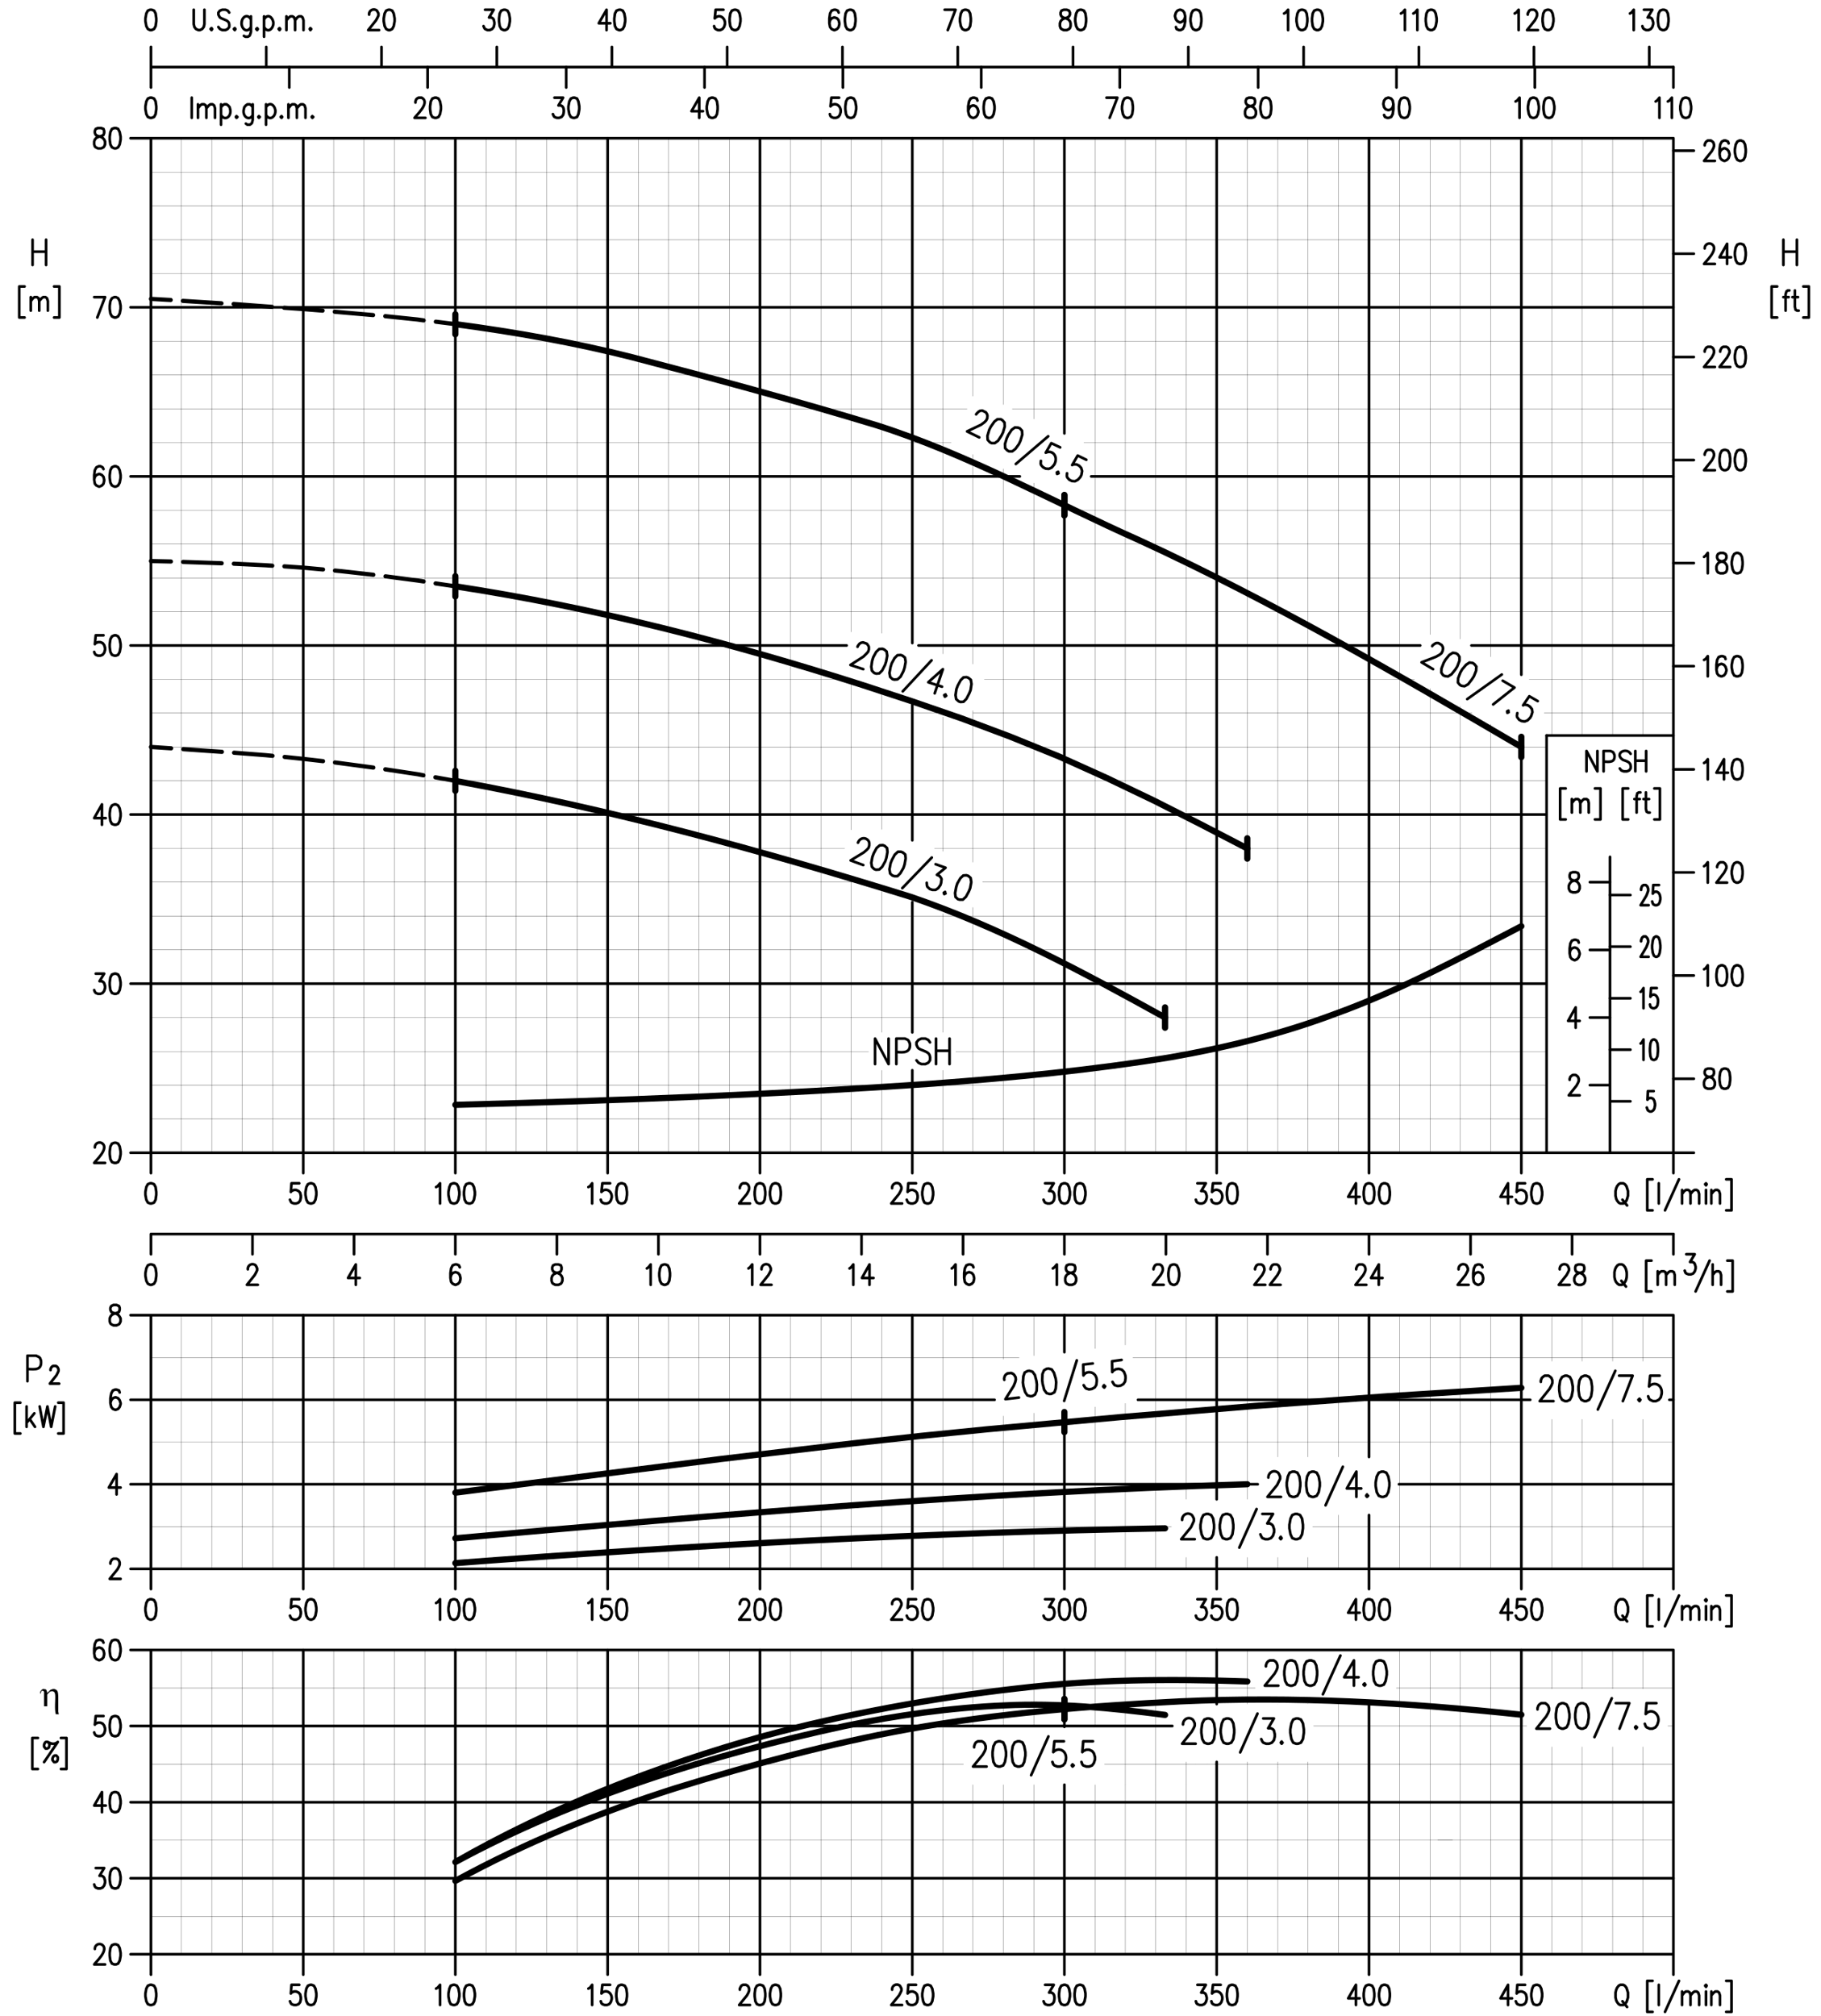 <svg xmlns="http://www.w3.org/2000/svg" width="198.438mm" height="219.604mm" viewBox="0 0 19843.8 21960.4" shape-rendering="geometricPrecision" text-rendering="geometricPrecision" image-rendering="optimizeQuality" fill-rule="evenodd" clip-rule="evenodd"><defs><style type="text/css"><![CDATA[
    .str1 {stroke:black;stroke-width:28.99;stroke-linecap:round;stroke-linejoin:round;stroke-miterlimit:22.926}
    .str3 {stroke:black;stroke-width:67.65;stroke-linecap:round;stroke-linejoin:round;stroke-miterlimit:22.926}
    .str0 {stroke:black;stroke-width:91.81;stroke-linecap:round;stroke-linejoin:round;stroke-miterlimit:22.926}
    .str4 {stroke:black;stroke-width:45.9;stroke-linecap:round;stroke-linejoin:round;stroke-miterlimit:22.926}
    .str2 {stroke:black;stroke-width:2.41;stroke-linecap:round;stroke-linejoin:round;stroke-miterlimit:22.926}
    .fil0 {fill:none}
    .fil1 {fill:black}
   ]]></style><clipPath id="id0"><path d="M.03 21960.41h19843.75v-21960.42h-19843.75v21960.42z"/></clipPath></defs><g id="g4516"><g clip-path="url(#id0)"><path id="path4526" class="fil0 str0" d="M-1027.13-4925.51h22123.15v31722.76h-22123.15v-31722.76zm22123.15 0z"/><path id="path4530" class="fil0 str1" d="M1422.66 1505.96h16812.84m-16590.56 20006.61v-3536.88m16590.56 3536.88v-3536.88h-16812.84m16812.84-5195.35v-11274.38m-16590.56 11274.38v-11274.38m-9.69 11385.44l-24.15 9.63-16.92 31.4-9.64 53.12v31.35l9.64 53.12 16.92 31.4 24.15 9.63 16.92.01 26.61-9.63 16.92-31.4 7.23-53.12v-31.35l-7.23-53.12-16.92-31.4-26.61-9.63-16.92-.01zm-212.59 4200.72h16812.84m-16590.56 219.72v-2983.98m-9.69 3094.99l-24.15 9.68-16.92 31.4-9.64 53.07v31.4l9.64 53.12 16.92 31.4 24.15 12.04 16.92.01 26.61-12.04 16.92-31.4 7.23-53.12v-31.4l-7.23-53.07-16.92-31.4-26.61-9.68-16.92-.01zm-398.63-3206.05l-24.15 12.09-9.64 19.31v21.72l9.64 21.72 16.92 9.63 33.83 9.68 24.15 12.09 16.92 21.72 9.69 19.31v31.35l-9.69 21.77-7.23 9.63-26.61 12.09-33.83.01-24.15-12.09-9.64-9.63-7.28-21.77v-31.35l7.28-19.31 16.92-21.72 26.55-12.09 33.83-9.68 16.92-9.63 7.23-21.72v-21.72l-7.23-19.31-26.61-12.09-33.82-.01zm16998.88 3095.04v-2983.98m-17032.66 2706.33v-12.09l9.64-19.31 7.28-12.04 16.87-9.68 33.82-.01 16.92 9.68 9.69 12.04 7.23 19.31v21.72l-7.23 21.72-16.92 31.4-84.59 103.84 118.43.01m108.68-2872.92h16812.84m-17107.56 3568.17l-9.69-21.72-24.15-9.63h-16.91l-26.57 9.63-16.93 33.81-7.25 50.72v53.12l7.25 43.44 16.93 19.31 26.57 12.04h7.25l26.58-12.04 16.92-19.31 7.23-31.4v-12.04l-7.23-31.4-16.92-21.72-26.58-9.68-7.25-.01-26.57 9.68-16.93 21.72-7.25 31.4m219.87-147.27l-26.55 9.63-16.92 33.81-7.28 50.72v31.35l7.28 53.12 16.92 31.4 26.55 12.04h16.92l24.15-12.04 16.92-31.4 9.69-53.12v-31.35l-9.69-50.72-16.92-33.81-24.15-9.63h-16.92zm8289.25-6272.15v-277.6l147.39 277.6v-277.6m84.53 277.6v-277.6h94.23l31.43 14.45 9.64 12.09 12.1 26.54c12.57 99.7-64.68 102.53-147.39 91.75m367.2-103.85l-19.33-26.54-31.37-14.45-43.47.01-31.43 14.45-21.74 26.54v26.59l12.05 26.59 9.69 12.04 21.74 12.09c68.51 29.31 113.13 33.08 103.86 118.28l-19.33 26.59-31.37 14.45-43.47-.02-31.43-14.45-21.74-26.59m212.6 41.04v-277.6m147.39 0v277.6m-147.39-144.87h147.39m-8924.68 9842.78h16812.84m-17201.81-57.93c-1.76-42.24 46.83-71.86 84.56-41.03 68.04 58.2-77.54 186.22-91.8 210.03h118.35m101.51-219.72l-26.55 9.68-16.92 31.35-7.28 53.12v31.4l7.28 53.12 16.92 31.35 26.55 9.68 16.92.02 24.15-9.68 16.92-31.35 9.69-53.12v-31.4l-9.69-53.12-16.92-31.35-24.15-9.68-16.92-.02zm388.94 441.84l-24.15 9.63-16.92 31.35-9.64 53.18v31.35l9.64 53.12 16.92 31.4 24.15 9.63h16.92l26.61-9.63 16.92-31.4 7.23-53.12v-31.35l-7.23-53.18-16.92-31.35-26.61-9.63h-16.92zm-212.59-6373.53h9415.13m-9533.5-79.71l-7.23-21.72-26.61-9.63h-16.91l-24.15 9.63-16.92 31.4-9.64 53.12v53.07l9.64 41.09 16.92 21.72 24.15 9.63h9.69l24.15-9.63 16.92-21.72 9.69-31.4v-9.68l-9.69-31.35-16.92-21.72-24.15-9.68-9.69-.01-24.15 9.68-16.92 21.72-9.64 31.35m219.83-4570.07h15430.89m-15819.86 1784.09c-1.76-42.18 46.83-71.86 84.56-41.03 68.04 58.2-77.54 186.27-91.8 210.03l118.35-.01m101.51-219.71l-26.55 9.68-16.92 31.4-7.28 53.07v31.4l7.28 53.12 16.92 31.4 26.55 9.63 16.92.01 24.15-9.63 16.92-31.4 9.69-53.12v-31.4l-9.69-53.07-16.92-31.4-24.15-9.68-16.92-.01zm16298.24 108.65v-3222.96m-691 3222.96v-4545.95m251.31 3751.68v-9.63l7.23-21.72 9.69-9.68 16.87-12.09 31.41-.01 16.92 12.09 9.69 9.68 7.23 21.72v21.72l-7.23 19.31-16.92 31.4-84.59 106.19 118.43.02m806.9-45.85h-62.79l-4.82 94.16 4.82-9.68 19.33-9.63 19.32-.01 19.33 9.63 12.05 21.72 7.28 31.4v19.31l-7.28 33.81-12.05 19.31-19.33 12.04-19.33.01-19.33-12.04-4.82-9.68-7.28-21.72m-178.75-67.62h-222.29m0-176.22h-219.87m-263.3-3232.64h-60.44v338l60.44-.01m67.62-74.84v-147.23m0 43.45l24.15-31.4 16.92-12.04h24.19l16.87 12.04 9.69 31.4v103.79m0-103.79l24.15-31.4 16.92-12.04h26.6l16.87 12.04 7.28 31.4v103.79m67.61-263.16h60.44v338l-60.44-.01m362.39-337.99h-60.39v338l60.39-.01m132.88-294.5h-16.87l-16.92 9.63-7.28 31.4v178.63m-24.14-147.22h57.98m67.67-72.44v178.63l7.23 31.4 16.92 9.63h16.91m-67.67-147.22h60.39m57.98-115.93h60.44v338l-60.44-.01m-739.23-523.9v-222.07l118.37 222.07v-222.07m67.61 222.07v-222.07h74.9l26.61 12.04 7.23 9.68 9.69 21.72c9.11 83.48-51.01 76.83-118.42 72.44m294.77-84.52c-48.03-78.77-184.36-2.25-84.59 65.21 55.05 19.57 93.28 27.42 84.59 94.16l-16.92 21.72-24.15 9.63-33.83-.01-26.55-9.63-16.97-21.72m169.17 31.35v-222.07m118.37 0v222.07m-118.37-115.87h118.37"/><path id="path4534" class="fil0 str2" d="M1644.94 14788.95h9461.02"/><path id="path4538" class="fil0 str1" d="M1067.53 1394.9l-24.16 9.63-9.68 21.77v21.72l9.68 21.72 16.91 9.63 33.82 9.68 24.15 12.09 16.92 19.31 9.64 21.72v31.35l-9.64 21.72-7.23 9.68-26.59 12.09-33.82.01-24.16-12.09-9.68-9.68-7.25-21.72v-31.35l7.25-21.72 16.93-19.31 26.57-12.09 33.83-9.68 16.92-9.63 7.23-21.72v-21.73l-7.23-21.77-26.59-9.63h-33.82zm178.78 0l-26.55 9.63-16.92 33.86-7.28 50.66v31.4l7.28 53.07 16.92 31.4 26.55 12.09 16.92.01 24.15-12.09 16.92-31.4 9.69-53.07v-31.4l-9.69-50.66-16.92-33.86-24.15-9.63-16.92-.01z"/><path id="path4542" class="fil0 str2" d="M1644.94 12191.28h15208.61"/><path id="path4546" class="fil0 str1" d="M1043.37 10607.54h91.8l-50.73 82.06h26.58l16.92 12.09 7.23 9.63 9.64 31.4v21.72l-9.64 31.4-16.92 21.72-24.15 9.68-26.57.01-24.16-9.68-9.68-12.09-7.25-19.31m219.87-178.63l-26.55 9.63-16.92 31.4-7.28 53.12v31.4l7.28 53.07 16.92 31.4 26.55 9.68 16.92.01 24.15-9.68 16.92-31.4 9.69-53.07v-31.4l-9.69-53.12-16.92-31.4-24.15-9.63-16.92-.01zm176.35-1733.43h15430.89m-15742.53-111.06l-84.58 149.74h125.64m-41.06-149.74v222.12m135.29-222.12l-26.55 12.09-16.92 31.4-7.28 53.12v31.35l7.28 53.12 16.92 31.4 26.55 9.63 16.92.01 24.15-9.63 16.92-31.4 9.69-53.12v-31.35l-9.69-53.12-16.92-31.4-24.15-12.09-16.92-.01zm176.35-1730.96h7803.67m-8098.39-111.06h-84.57l-9.68 96.56 9.68-12.04 24.16-9.68h26.57l24.15 9.68 16.92 21.72 9.64 31.4v21.72l-9.64 31.35-16.92 21.72-24.15 9.68-26.57.01-24.16-9.69-9.68-12.04-7.25-19.31m219.87-181.08l-26.55 12.09-16.92 31.4-7.28 53.07v31.4l7.28 53.12 16.92 31.35 26.55 9.68 16.92.01 24.15-9.68 16.92-31.35 9.69-53.12v-31.4l-9.69-53.07-16.92-31.4-24.15-12.09-16.92-.01zm176.35-1730.97h9690.52m-9985.24-79.66l-9.69-19.36-24.15-12.04h-16.91l-26.57 12.04-16.93 31.4-7.25 53.12v50.72l7.25 43.44 16.93 19.31 26.57 12.09h7.25l26.58-12.09 16.92-19.31 7.23-31.4v-12.04l-7.23-31.4-16.92-19.31-26.58-12.09-7.25-.01-26.57 12.09-16.93 19.31-7.25 31.4m219.87-147.27l-26.55 12.04-16.92 31.4-7.28 53.12v31.4l7.28 50.66 16.92 31.4 26.55 12.09 16.92.01 24.15-12.09 16.92-31.4 9.69-50.66v-31.4l-9.69-53.12-16.92-31.4-24.15-12.04-16.92-.01zm-219.87-1842.08h118.36l-84.52 222.12m186.03-222.12l-26.55 12.09-16.92 31.4-7.28 50.66v33.81l7.28 50.72 16.92 31.35 26.55 12.09h16.92l24.15-12.09 16.92-31.35 9.69-50.72v-33.81l-9.69-50.66-16.92-31.4-24.15-12.09h-16.92z"/><path id="path4550" class="fil0 str2" d="M1644.94 11821.88h15208.61m-15208.61-366.94h7820.54"/><path id="path4554" class="fil0 str1" d="M3304.74 17311.84v-2983.98m-43.47-1436.46h-84.59l-7.23 94.16 7.23-9.68 26.55-12.04 24.21-.01 26.55 12.04 16.92 19.31 7.23 31.4v21.72l-7.23 31.4-16.92 21.72-26.55 9.63-24.2.01-26.55-9.63-7.23-9.68-9.69-21.72m219.82-178.63l-24.15 9.63-16.92 31.4-9.64 53.12v31.35l9.64 53.12 16.92 31.4 24.15 9.63 16.97.01 24.15-9.63 16.92-31.4 9.64-53.12v-31.35l-9.64-53.12-16.92-31.4-24.15-9.63-16.97-.01z"/><path id="path4558" class="fil0 str2" d="M1644.94 9243.51h7559.61m-7559.61 366.94h7731.14m-7731.14 369.4h15208.61m-15208.61 369.35h15208.61m-15208.61-2947.71h7557.2m-7557.2 366.94h8567.11m-8567.11 369.34h15208.61m-15208.61 369.4h15208.61m-15208.61-2947.76h16590.56m-16590.56 366.94h16590.56m-16590.56 369.4h16590.56m-16590.56 369.4h16590.56m-16590.56-2947.77h16590.56m-16590.56-1842.07h16590.56m-16590.56 366.99h16590.56"/><path id="path4562" class="fil0 str1" d="M2089.51 1283.84v-219.66m67.62 219.66v-147.28m0 43.49l24.15-31.4 16.92-12.09h26.6l16.87 12.09 7.28 31.4v103.79m0-103.79l26.61-31.4 16.87-12.09h24.19l16.87 12.09 9.69 31.4-.01 103.79m65.26-147.28v222.12m0-190.72l16.87-19.31 16.92-12.09h26.6l16.87 12.09 16.92 19.31 7.28 31.4c9.89 74.85-62.02 122.42-101.46 53.13m169.07 12.03l-7.23 9.69 7.23 9.63 9.69-9.63m166.66-137.65v169l-7.23 31.4-7.23 9.68-16.92 12.04h-26.55l-16.92-12.04m74.85-178.68l-14.46-19.31-16.92-12.09h-26.55l-16.92 12.09-16.92 19.31-7.23 31.4c-10.74 76.94 66.47 121.58 98.99 53.12m67.68 12.04l-7.23 9.68 7.23 9.63 9.69-9.63m67.62-137.64v222.12m0-190.72c38.81-62.6 91.61-26.43 101.45 31.4 8.59 64.43-58.61 126.98-101.45 53.13m169.12 12.03l-9.64 9.69 9.64 9.63 7.28-9.63m67.62 9.63v-147.28m0 43.49l24.2-31.4 16.87-12.09h26.6l16.92 12.09 7.23 31.4-.01 103.79m0-103.79l26.61-31.4 16.87-12.09h24.19l16.87 12.09 9.69 31.4v103.79m74.9-19.32l-7.23 9.68 7.23 9.63 9.69-9.63m-1302.23-1168.48v156.91l7.23 31.4 16.92 21.72 26.61 12.09h16.86l24.2-12.09 16.87-21.72 7.28-31.4v-156.91m77.3 200.34l-9.69 9.68 9.69 12.09 7.23-12.09m186.03-178.62l-16.92-21.77-24.15-9.63h-33.82l-26.55 9.63-16.92 21.77v21.72l9.64 19.31 7.28 12.04 16.92 9.68c54.68 26.22 91.76 22.82 84.54 94.16l-16.92 21.72-24.15 12.09h-33.84l-26.55-12.09-16.92-21.72m178.75 12.03l-9.64 9.68 9.64 12.09 7.28-12.09m169.13-137.59v169l-9.69 31.35-7.23 12.09-16.92 9.63h-26.55l-16.92-9.63m77.31-178.68c-35.88-66.78-96.9-30.36-101.5 31.4-8.48 66.1 58.35 127.91 101.5 50.72m67.61 12.03l-9.64 9.68 9.64 12.09 7.28-12.09m67.62-137.59v222.07m0-188.31c38.34-67.88 91.13-28.11 101.45 31.4 5.6 62.49-57.98 128.91-101.45 50.72m169.12 12.03l-9.64 9.68 9.64 12.09 7.28-12.09m67.62 12.1v-149.69m0 43.44l26.61-31.4 16.87-12.04h24.19l16.87 12.04 9.69 31.4v106.25m0-106.25l24.15-31.4 16.92-12.04h26.6l14.46 12.04 9.69 31.4v106.25m74.89-21.78l-7.28 9.68 7.28 12.09 9.64-12.09m-1746.75 13128.5v219.71m15998.66 111.06l-16.92 9.63-16.92 21.72-9.64 21.72-7.23 31.4v53.12l7.23 31.35 9.64 21.77 16.92 19.31 16.92 12.04 31.42.01c50.23-27.58 55.2-86.25 50.75-137.6l-7.28-31.4-9.64-21.72-16.92-21.72-16.92-9.63h-31.41zm24.19 178.63l50.7 62.75m277.86-282.46h-57.98v335.59h57.98m67.62-72.44v-147.28m0 41.09l24.2-31.4 16.92-9.68 26.55-.01 16.92 9.68 7.23 31.4v106.19m-.01-106.18l26.61-31.4 16.92-9.68 24.14-.01 16.92 9.68 9.64 31.4v106.19m379.3-263.14l-152.21 335.59m186.05-72.44v-222.07m0 115.88l24.15-31.4 16.92-9.68 26.6-.01 14.46 9.68 9.69 31.4v106.19m67.66-263.14h57.93v335.59h-57.93m-17187.38-294.51l-24.15 9.63-16.92 33.81-9.64 50.72v31.35l9.64 53.12 16.92 31.4 24.15 12.04h16.92l26.61-12.04 16.92-31.4 7.23-53.12v-31.35l-7.23-50.72-16.92-33.81-26.61-9.63h-16.92zm9.69-13044.02h16590.56m-16590.56-219.66v441.79m-9.69 111.06l-24.15 9.63-16.92 31.4-9.64 53.12v31.35l9.64 53.12 16.92 31.4 24.15 9.63 16.92.01 26.61-9.63 16.92-31.4 7.23-53.12v-31.35l-7.23-53.12-16.92-31.4-26.61-9.63-16.92-.01zm0-958.46l-24.15 9.63-16.92 31.4-9.64 53.12v31.4l9.64 53.07 16.92 31.4 24.15 12.09 16.92.01 26.61-12.09 16.92-31.4 7.23-53.07v-31.4l-7.23-53.12-16.92-31.4-26.61-9.63-16.92-.01zm16740.41 13558.23h91.81l-50.75 84.47 26.55.01 16.92 9.68 7.28 9.63 9.64 31.4v21.72l-9.64 31.4-16.92 21.72-24.15 9.63h-26.6l-24.15-9.63-9.69-9.68-7.23-21.72m-16713.79-398.34h16590.56m-579.81 8179.39l-16.92 9.63-16.92 21.72-9.69 21.72-7.23 31.4v53.12l7.23 31.4 9.69 19.31 16.92 21.72 16.92 9.63 33.84.01 16.92-9.63 16.87-21.72 7.28-19.31 9.64-31.4v-53.12l-9.64-31.4-7.28-21.72-16.87-21.72-16.92-9.63-33.84-.01zm24.15 178.63l50.75 62.75m277.81-284.88h-57.98v338h57.98m67.67-74.84v-219.66m219.87-43.5l-152.26 338m186.04-74.84v-147.28m0 43.49l24.2-31.4 16.92-12.09h26.55l16.92 12.09 7.23 31.4v103.79m0-103.79l26.61-31.4 16.92-12.09h24.14l16.92 12.09 9.64 31.4v103.79m65.25-210.03l9.64 12.09 7.28-12.09-7.28-9.63-9.64 9.63zm9.64 62.75v147.28m57.98 0v-147.28m0 43.49l26.61-31.4 16.92-12.09h24.14l16.92 12.09 9.64 31.4v103.79m67.67-263.16h57.98v338h-57.98m-1154.85-4495.28l-16.92 9.68-16.92 21.72-9.69 21.72-7.23 31.4v53.12l7.23 31.35 9.69 19.31 16.92 21.77 16.92 12.04 33.84.01 16.92-12.04 16.87-21.77 7.28-19.31 9.64-31.35v-53.12l-9.64-31.4-7.28-21.72-16.87-21.72-16.92-9.68-33.84-.01zm24.15 178.68l50.75 62.75m277.81-282.47h-57.98v335.59h57.98m67.67-72.43v-222.12m219.87-41.04l-152.26 335.59m186.04-72.43v-147.28m0 41.08l24.2-31.4 16.92-9.68h26.55l16.92 9.68 7.23 31.4v106.19m0-106.19l26.61-31.4 16.92-9.68h24.14l16.92 9.68 9.64 31.4v106.19m65.25-212.43l9.64 12.04 7.28-12.04-7.28-9.68-9.64 9.68zm9.64 65.16v147.28m57.98 0v-147.28m0 41.08l26.61-31.4 16.92-9.68h24.14l16.92 9.68 9.64 31.4v106.19m67.67-263.15h57.98v335.59h-57.98m-1154.85-4826l-16.92 9.63-16.92 21.72-9.69 21.77-7.23 31.35v50.72l7.23 33.81 9.69 19.31 16.92 21.72 16.92 9.63h33.84l16.92-9.63 16.87-21.72 7.28-19.31 9.64-33.81v-50.72l-9.64-31.35-7.28-21.77-16.87-21.72-16.92-9.63h-33.84zm24.15 178.62l50.75 62.81m277.81-284.87h-57.98v337.94h57.98m67.67-74.84v-219.66m219.87-43.44l-152.26 337.94m186.04-74.84v-147.23m0 43.44l24.2-31.4 16.92-12.04h26.55l16.92 12.04 7.23 31.4v103.79m0-103.79l26.61-31.4 16.92-12.04h24.14l16.92 12.04 9.64 31.4v103.79m65.25-210.03l9.64 12.09 7.28-12.09-7.28-9.63-9.64 9.63zm9.64 62.8v147.23m57.98 0v-147.23m0 43.44l26.61-31.4 16.92-12.04h24.14l16.92 12.04 9.64 31.4v103.79m67.67-263.1h57.98v337.94h-57.98m-17699.52 6337.31l-84.58 147.28h125.64m-41.06-147.28v219.71m135.29-219.71l-26.55 9.68-16.92 31.4-7.28 53.07v31.4l7.28 53.12 16.92 31.35 26.55 9.68 16.92.01 24.15-9.68 16.92-31.35 9.69-53.12v-31.4l-9.69-53.07-16.92-31.4-24.15-9.68-16.92-.01zm176.35 111.06h16812.84m-16812.84 828.09h16812.84m-690.95-9376.82h-219.87m-154.62-111.06l-82.13 147.28 125.66-.01m-43.53-147.27v222.12m374.49-847.4h-219.87m-120.78-79.66l-7.23-21.72-26.61-9.68h-14.5l-26.55 9.68-16.92 31.4-7.23 53.07v53.12l7.23 41.03 16.92 21.77 26.55 12.04 7.28.01 24.15-12.04 16.92-21.77 9.69-31.35v-9.68l-9.69-31.35-16.92-21.77-24.15-9.63-7.28-.01-26.55 9.63-16.92 21.77-7.23 31.35m439.69-774.96h-219.87m-186.04-108.65l-26.55 9.68-7.23 21.72v21.77l7.23 19.26 16.92 12.09 33.83 9.63 24.15 9.68 16.92 21.72 9.69 21.77v31.35l-9.69 21.72-7.23 9.68-26.61 9.63-31.43.01-26.55-9.63-7.23-9.68-9.69-21.72v-31.35l9.69-21.77 16.92-21.72 24.15-9.68 33.83-9.63 16.92-12.09 7.23-19.26v-21.77l-7.23-21.72-26.61-9.68-31.43-.01zm628.2 1933.82h-222.29m333.38-67.62l12.1-9.63 19.33-33.81v222.12m106.32-222.12l-19.33 12.09-12.1 31.35-4.82 53.12v31.4l4.82 53.12 12.1 31.35 19.33 9.68 12.04.01 19.38-9.68 14.46-31.35 4.87-53.12v-31.4l-4.87-53.12-14.46-31.35-19.38-12.09-12.04-.01zm-248.84-449.05h-222.29m333.38-70.03l12.1-9.63 19.33-31.4v219.71m144.97-219.72h-62.8l-7.28 94.16c36.45-53.75 92.92-4.34 82.18 62.81l-4.87 31.35-14.46 21.72-19.38 9.68h-16.92l-19.27-9.68-7.28-9.63-4.82-21.72m-212.59-630.1h-222.29m338.25-57.99v-9.63l7.23-21.72 4.82-9.68 14.51-12.04h24.19l12.05 12.04 7.28 9.68 7.23 21.72v19.31l-7.23 21.72-12.1 31.4-62.85 106.19 86.99.01m77.31-222.07l-19.33 12.04-12.1 31.4-7.23 53.12v31.35l7.23 50.72 12.1 31.4 19.33 12.04h12.1l19.33-12.04 12.1-31.4 7.23-50.72v-31.35l-7.23-53.12-12.1-31.4-19.33-12.04h-12.1zm-275.39-451.46h-222.29m338.25-55.53v-12.09l7.23-21.72 4.82-9.63 14.51-9.68 24.19-.01 12.05 9.68 7.28 9.63 7.23 21.72v21.72l-7.23 21.77-12.1 31.35-62.85 103.84 86.99.01m113.55-219.72h-62.79l-4.87 94.16 4.87-9.63 19.33-12.09h19.32l19.33 12.09 12.1 19.31 7.23 31.35v21.72l-7.23 31.4-12.1 21.72-19.33 9.68-19.33.01-19.33-9.68-4.87-9.63-7.23-21.72"/><path id="path4566" class="fil0 str2" d="M1644.94 20877.61h16590.56m-16590.56-830.5h16590.56m-16590.56-1656.12h12034.05m-12034.05 828.09h8854.61"/><path id="path4570" class="fil0 str1" d="M1422.66 18803.78h11352.73m-11352.73-2633.9h12282.88m-12435.09-111.06l-84.53 147.28h128.06m-43.53-147.28v222.12m9366.79-11766.87l7.28-9.68 19.33-19.26 16.87-9.68 24.2-2.41 38.65 19.31 12.05 19.31 4.82 16.91-2.41 28.94-12.05 24.18-19.33 19.31-36.24 26.54-152.21 72.44 132.88 65.16m234.33-197.95h-36.25l-33.78 26.54-38.65 55.53-16.92 33.81-19.38 65.16 2.46 43.49 24.15 26.54 19.33 9.68h33.83l36.24-26.59 36.24-55.53 16.92-33.81 19.33-65.16-2.46-43.44-24.15-26.59-16.91-9.63zm188.45 91.75l-33.83-2.41-36.19 26.54-36.3 55.53-16.87 36.22-19.33 62.75 2.41 45.85 24.15 24.18 16.92 9.63 36.24-.01 33.83-26.54 38.65-53.12 16.87-36.22 19.38-65.16-2.41-43.49-24.2-26.54-19.32-7.21zm328.61 94.15l-352.75 301.78m483.16-181.09l-96.63-45.85-60.39 103.79c75.37-35.9 140.47 44.75 91.82 130.37l-26.55 31.35-31.43 14.5-33.83-2.41-29.02-14.5-21.74-24.13-4.82-16.91 2.41-28.94m188.45 118.3l-14.46 7.22 2.41 16.91 16.92-7.22m301.94-147.29l-94.22-45.85-60.39 103.79 14.51-7.22h33.83l29.02 14.45 21.74 24.18 9.64 33.81-7.23 41.03-12.1 24.13-26.61 29-31.37 16.91-33.83-2.46-28.96-14.45-21.74-24.18-4.87-16.91 2.41-28.94m5162.97 9898.25v-14.5l9.69-26.54 12.05-12.09 19.33-14.45 43.51.01 19.33 14.45 12.05 12.09 9.69 26.54v26.59l-9.69 26.54-21.74 38.63-106.32 132.78 149.84-.02m125.6-277.6l-31.43 14.45-21.74 38.63-9.64 65.21v41.03l9.64 65.16 21.74 38.68 31.43 14.45 21.74-.01 31.43-14.45 19.33-38.68 12.05-65.16v-41.03l-12.05-65.21-19.33-38.63-31.43-14.45-21.74.01zm210.19 0l-31.43 14.45-21.74 38.63-9.64 65.21v41.03l9.64 65.16 21.74 38.68 31.43 14.45 21.73-.01 31.43-14.45 21.74-38.68 9.69-65.16v-41.03l-9.69-65.21-21.74-38.63-31.43-14.45-21.73.01zm338.24-53.12l-190.86 422.47m231.93-369.35h147.38l-106.32 277.6m181.22-26.53l-12.1 12.09 12.1 14.45 9.64-14.45m210.24-263.16h-103.92l-12.1 118.28c57.72-62.91 150.27-15.13 137.75 79.66l-9.69 38.63-21.74 26.59-31.37 14.45-31.42-.01-31.43-14.45-12.1-12.09-9.64-26.59m-1205.59 3411.33v-14.5l9.69-26.54 9.64-12.09 21.74-14.5 43.52.01 19.33 14.5 12.05 12.09 9.69 26.54v26.54l-9.69 26.59-21.74 38.63-106.27 132.78 147.33-.02m128.06-277.65l-31.43 14.5-21.74 38.63-9.64 65.21v41.03l9.64 65.16 21.74 38.63 31.43 14.5 19.33-.01 33.83-14.5 19.33-38.63 12.1-65.16v-41.03l-12.1-65.21-19.33-38.63-33.83-14.5-19.33.01zm210.18 0l-31.37 14.5-21.74 38.63-9.69 65.21v41.03l9.69 65.16 21.74 38.63 31.37 14.5 21.74-.01 31.43-14.5 19.33-38.63 12.1-65.16v-41.03l-12.1-65.21-19.33-38.63-31.43-14.5-21.74.01zm335.84-53.12l-188.45 422.52m231.92-369.4h147.39l-106.32 277.65m178.81-26.59l-9.69 12.09 9.69 14.5 12.1-14.5m210.18-263.15h-106.32l-9.64 118.34c60.91-69.82 151.42-2.25 137.7 79.66l-12.1 38.63-19.33 26.54-31.43 14.5-31.37-.02-33.83-14.5-9.64-12.09-9.69-26.54"/><path id="path4574" class="fil0 str2" d="M1644.94 2978.64h16590.56m-16590.56-367h16590.56"/><path id="path4578" class="fil0 str1" d="M1422.66 3347.98h16812.84"/><path id="path4582" class="fil0 str2" d="M1644.94 4084.32h16590.56m-16590.56 369.4h8893.26m-8893.26 366.94h8719.32m-8719.32 6264.88h15208.61m-15208.61 4623.25h16590.56m-16590.56 922.24h11120.82m2901.58 3416.08h161.84"/><path id="path4586" class="fil0 str3" d="M11598.82 5614.94v-222.12"/><path id="path4590" class="fil0 str2" d="M1975.91 17092.12v-2764.26m333.42 2764.26v-2764.26m331.02 2764.26v-2764.26m330.97 2764.26v-2764.27m1659.8-1769.64v-11052.25m-331.02 11052.25v-11052.25m-333.38 11052.25v-11052.25m-331.01 11052.25v-11052.25"/><path id="path4594" class="fil0 str1" d="M4962.08 12780.34v-11274.38m-210.18 11426.47l16.92-9.68 26.55-31.35v219.66m142.57-219.66l-26.55 9.63-14.51 31.4-9.69 53.12v31.35l9.69 53.12 14.51 31.4 26.55 9.63 16.91.01 24.15-9.63 16.92-31.4 9.69-53.12v-31.35l-9.69-53.12-16.92-31.4-24.15-9.63-16.91-.01zm169.12 0l-26.61 9.63-16.87 31.4-7.28 53.12v31.35l7.28 53.12 16.87 31.4 26.61 9.63 16.92.01 24.15-9.63 16.92-31.4 9.64-53.12v-31.35l-9.64-53.12-16.92-31.4-24.15-9.63-16.92-.01zm1514.82-111.06v-11274.38"/><path id="path4598" class="fil0 str2" d="M5295.51 12558.22v-11052.26m330.96 11052.26v-11052.26m331.02 11052.26v-11052.26m333.37 11052.26v-11052.26"/><path id="path4602" class="fil0 str1" d="M8281.68 12780.34v-11274.38"/><path id="path4606" class="fil0 str2" d="M6955.31 12558.22v-11052.26m330.96 11052.26v-11052.26m331.02 11052.26v-11052.26m333.37 11052.26v-11052.26"/><path id="path4610" class="fil0 str1" d="M9941.43 12780.34v-1120.19"/><path id="path4614" class="fil0 str2" d="M8612.64 12558.22v-11052.26m333.43 11052.26v-11052.26m330.96 11052.26v-2983.99m331.02 2983.99v-898.06"/><path id="path4618" class="fil0 str1" d="M11598.82 12780.34v-7360.93"/><path id="path4622" class="fil0 str2" d="M10272.44 12558.22v-898.07m330.97 898.07v-2672.52m333.42 2672.52v-7450.28m331.02 7450.28v-7295.77"/><path id="path4626" class="fil0 str1" d="M13258.62 12780.34v-11274.38"/><path id="path4630" class="fil0 str2" d="M11932.19 12558.22v-11052.26m331.02 11052.26v-11052.26m330.96 11052.26v-11052.26m333.43 11052.26v-11052.26"/><path id="path4634" class="fil0 str1" d="M14918.36 12780.34v-11274.38"/><path id="path4638" class="fil0 str2" d="M13591.99 12558.22v-11052.26m331.02 11052.26v-11052.26m330.96 11052.26v-11052.26m333.43 11052.26v-11052.26"/><path id="path4642" class="fil0 str1" d="M16578.16 12780.34v-4695.64"/><path id="path4646" class="fil0 str2" d="M15249.38 12558.22v-11052.26m333.37 11052.26v-5057.76m331.02 5057.76v-4864.64m330.96 4864.64v-4669.05m664.4 123.1v-6506.31m331.01 6506.31v-6506.31m333.43 6506.31v-6506.31m330.96 6506.31v-6506.31"/><path id="path4650" class="fil0 str1" d="M6411.69 12932.43l16.92-9.68 24.15-31.35v219.66m195.67-219.66h-84.53l-9.69 94.16c47.4-53.86 120.73-7.12 111.14 62.75l-9.64 31.4-16.92 21.72-24.15 9.63h-26.59l-24.15-9.63-9.69-9.68-7.23-21.72m217.42-178.63l-24.15 9.63-16.92 31.4-7.23 53.12v31.35l7.23 53.12 16.92 31.4 24.15 9.63 16.91.01 26.61-9.63 16.87-31.4 7.28-53.12v-31.35l-7.28-53.13-16.87-31.4-26.61-9.63h-16.91zm1297.4 53.12v-12.09l9.69-19.31 7.23-12.09 16.92-9.63h33.83l16.87 9.63 9.69 12.09 7.23 19.31v21.72l-7.23 21.72-16.92 31.4-84.59 103.79h118.43m99.04-219.66l-24.15 9.63-16.91 31.4-7.23 53.12v31.35l7.23 53.12 16.92 31.4 24.15 9.63 16.91.01 26.61-9.63 16.87-31.4 7.28-53.12v-31.35l-7.29-53.13-16.87-31.4-26.61-9.63h-16.91zm169.12 0l-24.15 9.63-16.92 31.4-9.69 53.12v31.35l9.69 53.12 16.92 31.4 24.15 9.63 16.92.01 26.55-9.63 16.92-31.4 7.28-53.12v-31.35l-7.28-53.13-16.92-31.4-26.55-9.63h-16.92zm1280.49 53.12c-4.29-44.8 47.24-74.11 84.54-43.49l7.28 12.09 9.64 19.31v21.72l-9.64 21.72-16.92 31.4-84.59 103.79h118.37m152.21-219.66h-84.54l-7.28 94.16 7.28-9.68 26.61-12.04 24.15-.01 26.55 12.04 16.92 19.31 7.23 31.4v21.72l-7.23 31.4-16.92 21.72-26.55 9.63-24.15.01-26.61-9.63-7.28-9.68-9.64-21.72m219.88-178.63l-26.61 9.63-14.45 31.4-9.69 53.12v31.35l9.69 53.12 14.46 31.4 26.61 9.63 16.91.01 24.15-9.63 16.92-31.4 9.64-53.12v-31.35l-9.65-53.13-16.92-31.4-24.14-9.63h-16.92zm1287.72 0h94.23l-50.76 84.47c64.74-10.26 65.68 60.76 50.75 103.84l-16.92 21.72-26.61 9.63h-24.13l-26.55-9.63-7.28-9.68-9.64-21.72m219.82-178.63l-26.56 9.63-16.92 31.4-7.22 53.12v31.35l7.23 53.12 16.92 31.4 26.55 9.63 16.91.01 24.2-9.63 16.92-31.4 9.64-53.12v-31.35l-9.64-53.13-16.92-31.4-24.2-9.63h-16.91zm169.17 0l-26.61 9.63-16.92 31.4-7.23 53.12v31.35l7.23 53.12 16.92 31.4 26.61 9.63 16.87.01 24.2-9.63 16.87-31.4 9.69-53.12v-31.35l-9.69-53.12-16.87-31.4-24.2-9.63-16.87-.01zm1287.67 0h91.81l-50.75 84.47h26.61l16.92 9.68 7.23 9.63 9.69 31.4v21.72l-9.69 31.4-16.87 21.72-24.2 9.63-26.55.01-24.2-9.63-9.64-9.68-7.23-21.72m270.58-178.63h-84.59l-9.64 94.16c47.4-53.86 120.73-7.12 111.14 62.75l-9.69 31.4-16.92 21.72-24.15 9.63h-26.54l-24.2-9.63-9.64-9.68-7.28-21.72m217.47-178.63l-24.15 9.63-16.92 31.4-7.23 53.12v31.35l7.23 53.12 16.92 31.4 24.15 9.63 16.92.01 26.55-9.63 16.92-31.4 7.28-53.12v-31.35l-7.28-53.13-16.92-31.4-26.55-9.63h-16.92zm1357.8 0l-84.59 147.28h125.65m-41.06-147.28v219.66m132.87-219.66l-24.2 9.63-16.87 31.4-7.28 53.12v31.35l7.28 53.12 16.87 31.4 24.2 9.63 16.92.01 26.55-9.63 16.92-31.4 7.23-53.12v-31.35l-7.23-53.12-16.92-31.4-26.55-9.63-16.92-.01zm169.13 0l-24.2 9.63-16.92 31.4-9.64 53.12v31.35l9.64 53.12 16.92 31.4 24.2 9.63 16.91.01 26.55-9.63 16.92-31.4 7.23-53.12v-31.35l-7.23-53.12-16.92-31.4-26.55-9.63-16.91-.01zm1355.33 0l-82.13 147.28h125.66m-43.53-147.28v219.66m186.04-219.66h-84.58l-7.23 94.16 7.23-9.68 26.61-12.04 24.14-.01 26.61 12.04 16.92 19.31 7.23 31.4v21.72l-7.23 31.4-16.92 21.72-26.61 9.63-24.15.01-26.61-9.63-7.23-9.68-9.64-21.72m219.83-178.63l-26.55 9.63-14.51 31.4-9.64 53.12v31.35l9.64 53.12 14.51 31.4 26.55 9.63 16.92.01 24.15-9.63 16.92-31.4 9.69-53.12v-31.35l-9.69-53.12-16.92-31.4-24.15-9.63-16.92-.01zm-13836.3-12380.07v219.66m1256.29-219.66v219.66m1256.3-219.66v219.66m1253.88-219.66v219.66m1256.35-219.66v219.66m1256.29-219.66v219.66m1256.35-219.66v219.66m1256.29-219.66v219.66m1256.29-219.66v219.66m1256.3-219.66v219.66m1256.34-219.66v219.66m1253.89-219.66v219.66m1256.34-219.66v219.66m-13949.9-572.15c-4.35-44.8 47.3-74.11 84.54-43.49l7.23 12.09 9.69 19.31v21.72l-9.69 21.72-16.92 31.4-84.54 106.25h118.42m101.45-222.12l-24.2 9.63-16.87 31.4-9.69 53.12v31.4l9.69 53.07 16.87 31.4 24.2 12.09 16.92.01 24.15-12.09 16.92-31.4 9.64-53.07v-31.4l-9.64-53.12-16.92-31.4-24.15-9.63-16.92-.01zm1053.34 0h94.22l-50.7 84.47h24.15l16.92 9.68 9.64 12.04 7.28 31.4v19.31l-7.28 31.4-16.87 21.72-26.61 12.09-24.15.01-26.61-12.09-7.23-9.68-9.64-21.72m219.84-178.63l-26.55 9.63-16.92 31.4-7.28 53.12v31.4l7.28 53.07 16.92 31.4 26.55 12.09 16.91.01 24.15-12.09 16.92-31.4 9.69-53.07v-31.4l-9.69-53.12-16.92-31.4-24.15-9.63-16.91-.01zm1121 0l-84.54 147.28 125.6-.01m-41.06-147.27v222.12m135.34-222.12l-26.61 9.63-16.92 31.4-7.23 53.12v31.4l7.23 53.07 16.92 31.4 26.61 12.09 16.87.01 24.2-12.09 16.87-31.4 9.69-53.07v-31.4l-9.69-53.12-16.87-31.4-24.2-9.63-16.87-.01zm1137.92 0h-84.58l-9.69 94.16c51.22-56 118.95-3.09 111.14 62.75l-9.64 31.4-16.92 21.72-24.15 12.09h-26.54l-24.2-12.09-9.69-9.68-7.23-21.72m219.87-178.63l-26.61 9.63-16.87 31.4-7.28 53.12v31.4l7.28 53.07 16.87 31.4 26.61 12.09 16.92.01 24.15-12.09 16.92-31.4 9.69-53.07v-31.4l-9.69-53.12-16.92-31.4-24.15-9.63-16.92-.01zm1137.93 31.4l-9.69-21.77-24.15-9.63h-16.91l-26.55 9.63-16.92 31.4-7.28 53.12v53.12l7.28 41.03 16.92 21.72 26.55 12.09 7.28.01 26.55-12.09 16.92-21.72 7.23-31.4v-9.63l-7.23-31.4-16.92-21.72-26.55-9.68-7.28-.01-26.55 9.68-16.92 21.72-7.28 31.4m219.87-147.27l-26.55 9.63-16.92 31.4-7.23 53.12v31.4l7.23 53.07 16.92 31.4 26.55 12.09 16.92.01 24.2-12.09 16.87-31.4 7.28-53.07v-31.4l-7.28-53.12-16.87-31.4-24.2-9.63-16.92-.01zm1036.47 0h118.37l-84.54 222.12m183.58-222.12l-24.15 9.63-16.92 31.4-9.64 53.12v31.4l9.64 53.07 16.92 31.4 24.15 12.09 16.97.01 26.55-12.09 16.92-31.4 7.23-53.07v-31.4l-7.23-53.12-16.92-31.4-26.55-9.63-16.97-.01zm1079.95 0l-24.15 9.63-9.64 21.77v21.72l9.64 19.31 16.92 12.04 31.43 9.68 26.55 12.04 16.92 19.36 7.28 21.72v31.35l-7.28 21.72-9.64 9.68-24.2 12.09-33.83.01-24.15-12.09-9.64-9.68-7.28-21.72v-31.35l7.28-21.72 16.92-19.36 26.55-12.04 31.43-9.68 16.92-12.04 9.64-19.31v-21.72l-9.64-21.77-24.2-9.63-33.83-.01zm176.4 0l-24.2 9.63-16.87 31.4-9.69 53.12v31.4l9.69 53.07 16.87 31.4 24.2 12.09 16.92.01 26.55-12.09 16.92-31.4 7.23-53.07v-31.4l-7.23-53.12-16.92-31.4-26.55-9.63-16.92-.01zm1147.56 72.43l-9.64 33.76-16.92 19.36-24.15 12.04h-9.68l-24.15-12.04-16.92-19.36-9.64-33.76v-9.68l9.64-31.35 16.92-21.77 24.15-9.63h9.69l24.15 9.63 16.92 21.77 9.64 41.03v53.12l-9.64 53.07-16.92 31.4-24.15 12.09-16.92.01-26.61-12.09-7.23-21.72m210.19-188.31l-24.15 9.63-16.92 31.4-9.69 53.12v31.4l9.69 53.07 16.92 31.4 24.15 12.09 16.92.01 26.55-12.09 16.92-31.4 7.28-53.07v-31.4l-7.28-53.12-16.92-31.4-26.55-9.63-16.92-.01zm968.8 41.03l16.92-9.63 26.61-31.4v222.12m142.51-222.12l-24.15 9.63-16.92 31.4-9.64 53.12v31.4l9.64 53.07 16.92 31.4 24.15 12.09 16.92.01 26.61-12.09 16.87-31.4 7.28-53.07v-31.4l-7.28-53.12-16.87-31.4-26.61-9.63-16.92-.01zm169.13 0l-26.55 9.63-16.92 31.4-7.28 53.12v31.4l7.28 53.07 16.92 31.4 26.55 12.09 16.91.01 24.15-12.09 16.92-31.4 9.69-53.07v-31.4l-9.69-53.12-16.92-31.4-24.15-9.63-16.91-.01zm918.1 41.03l16.87-9.63 26.61-31.4v222.12m91.8-181.09l16.92-9.63 26.55-31.4v222.12m142.57-222.12l-26.61 9.63-16.92 31.4-7.23 53.12v31.4l7.23 53.07 16.92 31.4 26.61 12.09 16.92.01 24.15-12.09 16.92-31.4 9.64-53.07v-31.4l-9.64-53.12-16.92-31.4-24.15-9.63-16.92-.01zm918.05 41.03l16.92-9.63 26.55-31.4v222.12m99.1-169v-12.09l9.64-19.31 7.23-12.09 16.97-9.63h33.78l16.92 9.63 9.69 12.09 7.23 19.31v21.72l-7.23 21.72-16.92 31.4-84.59 106.25h118.37m101.51-222.12l-26.55 9.63-16.92 31.4-7.28 53.12v31.4l7.28 53.07 16.92 31.4 26.55 12.09 16.91.01 24.15-12.09 16.92-31.4 9.69-53.07v-31.4l-9.69-53.12-16.92-31.4-24.15-9.63-16.91-.01zm901.13 41.03l16.92-9.63 24.2-31.4v222.12m111.13-222.12h91.77l-50.7 84.47h26.55l16.92 9.68 7.23 12.04 9.69 31.4v19.31l-9.69 31.4-16.92 21.72-24.15 12.09-26.55.01-24.15-12.09-9.69-9.68-7.28-21.72m219.88-178.63l-26.55 9.63-16.92 31.4-7.23 53.12v31.4l7.23 53.07 16.92 31.4 26.55 12.09 16.92.01 24.2-12.09 16.87-31.4 7.28-53.07v-31.4l-7.28-53.12-16.87-31.4-24.2-9.63-16.92-.01zm-14964.59 625.28v222.12m1507.54-222.12v222.12m1510-222.12v222.12m1507.6-222.12v222.12m1507.59-222.12v222.12m1507.54-222.12v222.12m1510.01-222.12v222.12m1507.54-222.12v222.12m1507.59-222.12v222.12m1507.6-222.12v222.12m1509.95-222.12v222.12m-13708.3 164.13v-12.04l7.28-21.72 9.64-9.68 16.92-9.63h33.83l14.51 9.63c67.98 58.25-77.57 186.27-91.82 210.03h118.37m101.51-219.66l-26.61 9.63-16.92 31.4-7.23 53.12v31.35l7.23 53.12 16.92 31.4 26.61 9.63 16.86.01 24.2-9.63 16.87-31.4 9.69-53.12v-31.35l-9.69-53.12-16.87-31.4-24.2-9.63-16.86-.01zm1304.58 0h94.23l-50.7 84.47c64.68-10.26 65.68 60.76 50.7 103.84l-16.87 21.72-26.61 9.63h-24.14l-26.61-9.63-7.23-9.68-9.69-21.72m219.88-178.63l-24.15 9.63-16.92 31.4-9.69 53.12v31.35l9.69 53.12 16.92 31.4 24.15 9.63 16.92.01 26.55-9.63 14.51-31.4 9.64-53.12v-31.35l-9.64-53.12-14.51-31.4-26.55-9.63-16.92-.01zm1374.72 0l-84.59 147.23 125.65-.01m-41.06-147.22v219.66m132.88-219.66l-24.2 9.63-16.87 31.4-9.69 53.12v31.35l9.69 53.12 16.87 31.4 24.2 9.63 16.91.01 26.55-9.63 16.92-31.4 7.23-53.12v-31.35l-7.23-53.12-16.92-31.4-26.55-9.63-16.91-.01zm1391.58 0h-84.54l-9.69 94.16c47.4-53.86 120.73-7.17 111.14 62.75l-9.69 31.4-16.87 21.72-24.2 9.63h-26.54l-24.15-9.63-9.69-9.68-7.23-21.72m219.83-178.63l-26.55 9.63-16.92 31.4-7.23 53.12v31.35l7.23 53.12 16.92 31.4 26.55 9.63 16.91.01 24.2-9.63 16.92-31.4 9.64-53.12v-31.35l-9.64-53.12-16.92-31.4-24.2-9.63-16.91-.01zm1389.22 31.35l-7.23-21.72-26.61-9.63h-16.91l-24.15 9.63-16.92 31.4-9.64 53.12v53.07l9.64 41.09 16.92 21.72 24.15 9.63h9.69l24.15-9.63 16.92-21.72 9.64-31.4v-9.68l-9.64-31.35-16.92-21.72-24.15-9.68-9.69-.01-24.15 9.68-16.92 21.72-9.64 31.35m219.83-147.22l-26.55 9.63-16.92 31.4-7.28 53.12v31.35l7.28 53.12 16.92 31.4 26.55 9.63 16.92.01 24.15-9.63 16.92-31.4 9.69-53.12v-31.35l-9.69-53.12-16.92-31.4-24.15-9.63-16.92-.01zm1287.72 0h118.37l-84.54 219.66m186.05-219.66l-24.15 9.63-16.97 31.4-9.64 53.12v31.35l9.64 53.12 16.97 31.4 24.15 9.63 16.91.01 26.55-9.63 16.92-31.4 7.23-53.12v-31.35l-7.23-53.12-16.92-31.4-26.55-9.63-16.91-.01zm1331.19 0l-24.15 9.63-9.69 21.72v21.72l9.69 19.31 16.92 12.09 33.83 9.68 24.15 9.63 16.92 21.72 9.64 21.72v31.4l-9.64 21.72-7.28 9.68-26.55 9.63-33.84.01-24.15-9.63-9.69-9.68-7.23-21.72v-31.4l7.23-21.72 16.92-21.72 26.61-9.63 33.78-9.68 16.92-12.09 7.28-19.31v-21.72l-7.28-21.72-26.55-9.63-33.84-.01zm176.35 0l-24.15 9.63-16.92 31.4-9.64 53.12v31.35l9.64 53.12 16.92 31.4 24.15 9.63 16.91.01 26.61-9.63 16.92-31.4 7.23-53.12v-31.35l-7.23-53.12-16.92-31.4-26.61-9.63-16.91-.01zm1398.86 72.38l-7.23 31.4-16.92 21.72-26.55 9.68-7.28.01-26.55-9.68-16.92-21.72-7.28-31.4v-9.63l7.28-31.4 16.92-21.72 26.55-9.63 7.28-.01 26.55 9.63 16.92 21.72 7.23 41.03v53.12l-7.23 53.12-16.92 31.4-26.55 9.63-16.92.01-24.15-9.63-9.69-21.72m212.6-188.31l-26.55 9.63-16.92 31.4-7.23 53.12v31.35l7.23 53.12 16.92 31.4 26.55 9.63 16.92.01 24.15-9.63 16.92-31.4 9.69-53.12v-31.35l-9.69-53.12-16.92-31.4-24.15-9.63-16.92-.01zm1220.1 41.03l16.87-9.68 26.61-31.35v219.66m142.56-219.66l-24.2 9.63-16.92 31.4-9.64 53.12v31.35l9.64 53.12 16.92 31.4 24.2 9.63 16.87.01 24.2-9.63 16.87-31.4 9.69-53.12v-31.35l-9.69-53.12-16.87-31.4-24.2-9.63-16.87-.01zm169.07 0l-26.55 9.63-16.92 31.4-7.23 53.12v31.35l7.23 53.12 16.92 31.4 26.55 9.63 16.92.01 24.15-9.63 16.97-31.4 9.64-53.12v-31.35l-9.64-53.12-16.97-31.4-24.15-9.63-16.92-.01zm1171.76 41.03l14.51-9.68 26.55-31.35v219.66m91.82-178.63l16.92-9.68 26.61-31.35v219.66m142.51-219.66l-24.15 9.63-16.92 31.4-9.64 53.12v31.35l9.64 53.12 16.92 31.4 24.15 9.63 16.92.01 26.61-9.63 14.46-31.4 9.69-53.12v-31.35l-9.69-53.12-14.46-31.4-26.61-9.63-16.92-.01zm-15609.71 12380.06v219.71m-50.7 164.13c-3.51-46.11 47.61-73.53 84.54-43.44l7.28 12.09 9.64 21.72v19.31l-9.64 21.72-16.92 31.4-84.59 106.19 118.42.01m1067.85-222.07l-84.54 147.23h128.01m-43.47-147.23v222.07m-19.33-552.84v219.71m1152.43 142.41l-9.69-21.72-24.15-9.63h-16.91l-26.55 9.63-16.92 33.81-7.28 50.72v53.07l7.28 43.49 16.92 19.31 26.55 12.04h7.23l26.61-12.04 16.92-19.31 7.23-33.81v-9.68l-7.23-31.35-16.92-21.72-26.61-9.68h-7.23l-26.55 9.68-16.92 21.72-7.28 31.35m53.16-478v219.71m1089.63 111.06l-24.15 9.63-9.69 21.72v21.72l9.69 21.72 16.87 9.68 33.83 9.68 24.2 12.04 16.92 19.31 9.64 21.72v31.4l-9.64 21.72-7.28 9.68-26.55 12.04-33.84.01-24.15-12.04-9.69-9.68-7.23-21.72v-31.4l7.23-21.72 16.92-19.31 26.55-12.04 33.83-9.68 16.92-9.68 7.28-21.72v-21.72l-7.28-21.72-26.55-9.63-33.83-.01zm16.92-330.77v219.71m980.85 154.5l16.92-12.09 24.2-31.35v222.07m144.92-222.07l-26.55 9.63-16.92 33.81-7.23 50.72v31.35l7.23 53.12 16.92 31.4 26.55 12.04h14.51l26.55-12.04 16.92-31.4 7.28-53.12v-31.35l-7.28-50.72-16.92-33.81-26.55-9.63h-14.51zm-60.39-330.77v219.71m980.9 154.5l16.92-12.09 24.15-31.35v222.07m101.44-169c-3.46-46.11 47.66-73.53 84.59-43.44l7.23 12.09 9.69 21.72v19.31l-9.69 21.72-16.92 31.4-84.54 106.19 118.38.01m-125.6-552.84v219.71m976.03 154.5l16.92-12.09 24.2-31.35v222.07m176.34-222.07l-82.18 147.23h125.66m-43.48-147.23v222.07m-86.99-552.84v219.71m983.31 154.5l16.92-12.09 24.15-31.35v222.07m195.67-190.72l-9.64-21.72-24.15-9.63h-16.91l-26.55 9.63-16.97 33.81-7.23 50.72v53.07l7.23 43.49 16.97 19.31 26.55 12.04h7.22l26.61-12.04 16.87-19.31 7.28-33.81v-9.68l-7.28-31.35-16.87-21.72-26.61-9.68h-7.22l-26.55 9.68-16.97 21.72-7.23 31.35m-12.1-478v219.71m978.49 154.5l16.92-12.09 26.61-31.35v222.07m132.87-222.07l-24.2 9.63-9.64 21.72v21.72l9.64 21.72 16.92 9.68 33.83 9.68 24.15 12.04 16.92 19.31 9.69 21.72v31.4l-9.69 21.72-7.23 9.68-26.61 12.04-33.78.01-24.2-12.04-9.64-9.68-7.28-21.72v-31.4l7.28-21.72 16.92-19.31 26.55-12.04 33.83-9.68 16.92-9.68 7.23-21.72v-21.72l-7.23-21.72-26.61-9.63-33.77-.01zm-50.75-330.77v219.71m971.21 164.13v-9.63l9.69-21.72 7.23-12.09 16.92-9.63h33.83l16.92 9.63 9.64 12.09 7.28 21.72v19.31l-7.28 21.72-16.92 31.4-84.54 106.19 118.37.01m101.45-222.07l-26.55 9.63-16.92 33.81-7.23 50.72v31.35l7.23 53.12 16.92 31.4 26.55 12.04h16.92l24.15-12.04 16.92-31.4 9.69-53.12v-31.35l-9.69-50.72-16.92-33.81-24.15-9.63h-16.92zm-77.31-330.77v219.71m971.27 164.13v-9.63l9.64-21.72 7.23-12.09 16.92-9.63h33.82l16.92 9.63 9.69 12.09 7.23 21.72v19.31l-7.23 21.72-16.92 31.4-84.59 106.19 118.38.01m58.03-169v-9.63l9.64-21.72 7.28-12.09 16.87-9.63h33.83l16.92 9.63 7.23 12.09 9.69 21.72v19.31l-9.69 21.72-16.92 31.4-82.13 106.19 115.96.01m-142.52-552.84v219.71m966.4 164.13v-9.63l9.64-21.72 7.28-12.09 16.87-9.63h33.88l16.87 9.63 9.69 12.09 7.23 21.72v19.31l-7.23 21.72-16.92 31.4-84.59 106.19 118.42.01m135.29-222.07l-84.59 147.23h125.65m-41.06-147.23v222.07m-106.33-552.84v219.71m976.08 164.13c-3.51-46.11 47.61-73.53 84.54-43.44l7.28 12.09 9.64 21.72v19.31l-9.64 21.72-16.92 31.4-84.59 106.19 118.43.01m152.15-190.72l-9.64-21.72-24.15-9.63h-16.91l-26.55 9.63-16.92 33.81-7.28 50.72v53.07l7.28 43.49 16.92 19.31 26.55 12.04h7.23l26.61-12.04 16.87-19.31 7.28-33.81v-9.68l-7.28-31.35-16.87-21.72-26.61-9.68h-7.23l-26.55 9.68-16.92 21.72-7.28 31.35m-28.97-478v219.71m971.21 164.13c-3.51-46.11 47.61-73.53 84.59-43.44l7.23 12.09 9.64 21.72v19.31l-9.64 21.72-16.92 31.4-84.59 106.19 118.43.01m94.22-222.07l-26.61 9.63-7.23 21.72v21.72l7.23 21.72 16.92 9.68 33.83 9.68 24.15 12.04 16.92 19.31 9.69 21.72v31.4l-9.69 21.72-7.23 9.68-26.61 12.04-31.37.01-26.61-12.04-7.23-9.68-9.69-21.72v-31.4l9.69-21.72 16.92-19.31 24.15-12.04 33.83-9.68 16.92-9.68 7.23-21.72v-21.72l-7.23-21.72-26.61-9.63-31.37-.01zm-67.67-330.77v219.71m1104.09-219.71v219.71m-1381.94-5651.68h1381.94m-16812.84 4545.95h17035.12m-222.28-806.32h222.28m152.21-111.06l-24.15 9.63-9.69 21.77v21.72l9.69 19.26 16.92 12.09 33.78 9.68 24.2 9.63 16.92 21.72 9.64 21.72v31.4l-9.64 21.72-7.23 9.68-26.61 9.63-33.83.01-24.15-9.63-9.69-9.68-7.23-21.72v-31.4l7.23-21.72 16.92-21.72 26.61-9.63 33.83-9.68 16.92-12.09 7.23-19.26v-21.72l-7.23-21.77-26.61-9.63-33.83-.01zm176.4 0l-24.2 9.63-16.92 31.4-7.23 53.12v31.35l7.23 53.12 16.92 31.4 24.2 9.63 16.92.01 26.55-9.63 16.92-31.4 7.23-53.12v-31.35l-7.23-53.12-16.92-31.4-26.55-9.63-16.92-.01zm-550.89-2136.58h222.28m-222.28 1122.59h222.28m111.15-67.57l16.92-9.68 24.15-33.81-.01 222.12m144.98-222.12l-26.61 12.09-16.87 31.4-7.28 53.07v31.4l7.28 53.12 16.87 31.4 26.61 9.63 16.91.01 24.15-9.63 16.92-31.4 7.23-53.12v-31.4l-7.23-53.07-16.92-31.4-24.15-12.09-16.91-.01zm166.71 0l-24.15 12.09-16.97 31.4-9.64 53.07v31.4l9.64 53.12 16.97 31.4 24.15 9.63 16.92.01 26.55-9.63 16.92-31.4 7.23-53.12v-31.4l-7.23-53.07-16.92-31.4-26.55-12.09-16.92-.01zm-352.75-1079.15l16.92-12.09 24.15-31.35v222.12m101.49-169v-9.68l9.64-21.72 7.23-9.68 16.92-12.04h33.83l16.92 12.04 7.28 9.68 9.64 21.72v19.31l-9.64 21.72-16.92 31.4-82.18 106.25h115.96m101.51-222.12l-24.15 12.04-16.97 31.4-9.64 50.72v33.81l9.64 50.66 16.97 31.4 24.15 12.09h16.92l26.55-12.09 16.92-31.4 7.23-50.66v-33.81l-7.23-50.72-16.92-31.4-26.55-12.04h-16.92zm-686.18-1011.59h222.28m111.15-69.97l16.92-9.68 24.15-31.35v219.66m176.39-219.66l-82.18 147.23 125.65-.01m-43.47-147.22v219.66m135.29-219.66l-24.15 9.63-16.97 31.4-9.64 53.12v31.35l9.64 53.12 16.97 31.4 24.15 9.63 16.92.01 26.55-9.63 16.92-31.4 7.23-53.12v-31.35l-7.23-53.12-16.92-31.4-26.55-9.63-16.92-.01zm-686.18-1013.99h222.28m111.15-67.62l16.92-9.63 24.15-31.4v219.71m193.31-188.31l-7.28-21.72-24.15-9.68-16.91-.01-26.61 9.68-16.87 31.35-7.28 53.12v53.12l7.28 41.03 16.87 21.72 26.61 9.68 7.22.02 24.2-9.68 16.92-21.72 9.64-31.4v-9.63l-9.64-31.4-16.92-21.72-24.2-9.63-7.22-.01-26.61 9.63-16.87 21.72-7.28 31.4m217.47-147.28l-24.15 9.68-16.97 31.35-9.64 53.12v31.4l9.64 53.12 16.97 31.35 24.15 9.68 16.92.02 26.55-9.68 16.92-31.35 7.23-53.12v-31.4l-7.23-53.12-16.92-31.35-26.55-9.68-16.92-.02zm-686.18-2136.58h222.28m-222.28 1122.64h222.28m111.15-67.62l16.92-12.04 24.15-31.4v222.12m135.28-222.12l-24.15 12.04-9.64 19.36v21.72l9.64 21.72 16.92 9.63 33.83 12.09 24.15 9.63 16.92 21.77 7.23 19.26v31.4l-7.23 21.72-9.64 12.09-24.2 9.68-33.83.02-24.15-9.68-9.64-12.09-7.28-21.72v-31.4l7.28-19.26 16.87-21.77 26.61-9.63 31.43-12.09 16.92-9.63 9.64-21.72v-21.72l-9.64-19.36-24.2-12.04-33.84-.02zm176.4 0l-24.15 12.04-16.97 31.4-9.64 53.12v31.4l9.64 50.66 16.97 33.81 24.15 9.68 16.92.02 26.55-9.68 16.92-33.81 7.23-50.66v-31.4l-7.23-53.12-16.92-31.4-26.55-12.04-16.92-.02zm-345.53-1069.52v-9.63l9.69-21.72 7.23-12.09 16.92-9.68h33.83l16.92 9.68 9.69 12.09 7.23 21.72v19.31l-7.23 21.72-16.92 31.35-84.59 106.25h118.38m99.09-222.12l-24.2 9.68-16.92 33.81-7.23 50.66v31.4l7.23 53.12 16.92 31.4 24.2 12.04 16.92.01 26.55-12.04 16.92-31.4 7.23-53.12v-31.4l-7.23-50.66-16.92-33.81-26.55-9.68-16.92-.01zm169.07 0l-24.15 9.68-16.92 33.81-9.64 50.66v31.4l9.64 53.12 16.92 31.4 24.15 12.04 16.92.01 26.61-12.04 16.92-31.4 7.23-53.12v-31.4l-7.23-50.66-16.92-33.81-26.61-9.68-16.92-.01zm-719.96-2136.58h222.28m-222.28 1125.05h222.28m118.37-57.94v-12.09l9.69-19.31 7.23-12.09 16.92-9.63h33.83l16.92 9.63 9.69 12.09 7.23 19.31v21.72l-7.23 21.72-16.92 31.4-84.59 103.84h118.38m57.98-166.59v-12.09l9.69-19.31 7.23-12.09 16.92-9.63h33.83l16.92 9.63 7.23 12.09 9.69 19.31v21.72l-9.69 21.72-16.92 31.4-82.13 103.84h115.96m101.45-219.71l-24.15 9.63-16.92 31.4-9.64 53.12v31.4l9.64 53.07 16.92 31.4 24.15 9.68 16.92.01 26.61-9.68 16.92-31.4 7.23-53.07v-31.4l-7.23-53.12-16.92-31.4-26.61-9.63-16.92-.01zm-379.31-1071.93c-1.78-42.18 46.88-71.86 84.59-41.03 67.62 57.15-78.09 187.89-91.82 210.03h118.38m132.87-219.66l-82.13 147.23 125.66-.01m-43.53-147.22v219.66m135.29-219.66l-24.15 9.63-16.92 31.4-9.64 53.12v31.35l9.64 53.12 16.92 31.4 24.15 9.63 16.92.01 26.61-9.63 16.92-31.4 7.23-53.12v-31.35l-7.23-53.12-16.92-31.4-26.61-9.63-16.92-.01zm-719.96-1013.99h222.28m118.37-57.94v-9.68l9.69-21.72 7.23-9.63 16.92-12.09h33.83l16.92 12.09 9.69 9.63 7.23 21.72v19.31l-7.23 21.77-16.92 31.35-84.59 106.25h118.38m149.79-190.72l-7.23-19.31-26.55-12.09h-16.92l-24.2 12.09-16.92 31.35-7.23 53.12v50.72l7.23 43.44 16.92 19.31 24.2 12.09h9.64l24.15-12.09 16.92-19.31 9.69-31.35v-12.09l-9.69-31.4-16.92-19.31-24.15-12.04-9.64-.01-24.2 12.04-16.92 19.31-7.23 31.4m217.42-147.27l-24.15 12.09-16.92 31.35-9.64 53.12v31.4l9.64 50.72 16.92 31.35 24.15 12.09h16.92l26.61-12.09 16.92-31.35 7.23-50.72v-31.4l-7.23-53.12-16.92-31.35-26.61-12.09h-16.92z"/><path id="path4654" class="fil0 str3" d="M4962.08 8507.17c1679.13 306.44 3331.44 755.49 4960.02 1262.65 971.32 331.77 1878.21 820.24 2773.58 1315.72m-7733.6-4698.04c1513.15 231.85 2976.64 608.68 4433.32 1074.33l543.62 178.63 538.79 185.9 533.92 200.41 529.11 214.84 519.41 234.16 514.6 246.3 509.78 258.29 507.37 263.15m-8629.92-5712.03c647.68 85.89 1299.45 200.92 1932.78 362.12 879.14 229.19 1785.51 474.55 2655.21 738.75 1007.72 320.73 1914.35 830.81 2879.85 1260.24 1431.7 660.29 2788.61 1449.02 4148.24 2245.18m-11616.08 3899c1729.98-45.27 3483.33-111.37 5208.91-231.8 861.95-64.06 1733.65-146.96 2587.49-287.28 619.24-108.23 1210.67-254.15 1799.91-475.59 706.5-256.93 1354.13-605.13 2019.78-951.19m-11616.09 6938.46c2569.83-195.74 5156.48-333.55 7733.6-379.03m-7733.6 108.6c2871.26-257.82 5747.65-501.03 8629.91-589.06m-8629.91 91.75l2896.77-366.94 1449.61-171.41 724.78-79.71 724.78-72.44 1454.43-132.73 1454.43-120.74 1454.43-106.25 1456.84-91.75m-11616.07 5166.48c1299.77-706.19 2804.32-1172.42 4244.93-1482.36 571.11-117.55 1156.41-199.72 1739.46-224.48 588.34-28.84 1166.31 28.52 1749.21 103.79m-7733.6 1603.05c1032.96-592.93 2216.14-1057.12 3363.07-1373.71 882.49-238.82 1840.92-413.47 2749.38-516.63 849.23-100.38 1661.48-107.08 2517.46-77.25m-8629.91 2172.8c767.99-419.33 1570.45-747.28 2403.91-1011.58 821.78-254.83 1680.49-486.43 2527.15-639.78 966.97-174.91 1984.43-254.83 2964.38-304.19 1254.77-57.21 2470.95 11.57 3720.64 144.87"/><path id="path4658" class="fil0 str1" d="M3304.74 12780.34v-11274.38"/><path id="path4662" class="fil0 str2" d="M2971.32 12558.22v-11052.26m-330.97 11052.26v-11052.26m-331.02 11052.26v-11052.26m-333.42 11052.26v-11052.26m0 19784.49v-3314.76m333.42 3314.76v-3314.76m331.02 3314.76v-3314.76m330.97 3314.76v-3314.76"/><path id="path4666" class="fil0 str1" d="M3304.74 21512.57v-3536.88"/><path id="path4670" class="fil0 str2" d="M3635.71 17092.12v-2764.26m331.01 2764.26v-2764.26m333.38 2764.26v-2764.26m331.02 2764.26v-2764.27"/><path id="path4674" class="fil0 str1" d="M4962.08 17311.84v-2983.98"/><path id="path4678" class="fil0 str2" d="M5295.51 17092.12v-2764.26m330.96 2764.26v-2764.26m331.02 2764.26v-2764.26m333.37 2764.26v-2764.27"/><path id="path4682" class="fil0 str1" d="M6621.88 17311.84v-2983.98"/><path id="path4686" class="fil0 str2" d="M6955.31 17092.12v-2764.26m330.96 2764.26v-2764.26m331.02 2764.26v-2764.26m333.37 2764.26v-2764.27"/><path id="path4690" class="fil0 str1" d="M8281.68 17311.84v-2983.98"/><path id="path4694" class="fil0 str2" d="M8612.64 17092.12v-2764.26m333.43 2764.26v-2764.26m330.96 2764.26v-2764.26m331.02 2764.26v-2764.27"/><path id="path4698" class="fil0 str1" d="M9941.43 17311.84v-2983.98"/><path id="path4702" class="fil0 str2" d="M10272.44 17092.12v-2764.26m330.97 2764.26v-2764.26m333.42 2764.26v-1665.8m331.02 1665.8v-1697.21"/><path id="path4706" class="fil0 str1" d="M11598.82 17311.84v-1837.26"/><path id="path4710" class="fil0 str2" d="M11932.19 17092.12v-1764.77m331.02 1764.77v-1803.4m330.96 1803.4v-2764.26m333.43 2764.26v-125.56"/><path id="path4714" class="fil0 str1" d="M13258.62 17311.84v-345.27"/><path id="path4718" class="fil0 str2" d="M13591.99 17092.12v-125.55m331.02 125.55v-125.55m330.96 125.55v-125.55m333.43 125.55v-586.65"/><path id="path4722" class="fil0 str1" d="M14918.36 17311.84v-806.37"/><path id="path4726" class="fil0 str2" d="M15249.38 17092.12v-2764.26m333.37 2764.26v-2764.26m331.02 2764.26v-2764.26m330.96 2764.26v-2764.27"/><path id="path4730" class="fil0 str1" d="M16578.16 17311.84v-2983.98"/><path id="path4734" class="fil0 str2" d="M16909.13 17092.12v-1629.58m331.01 1629.58v-1629.58m333.43 1629.58v-1629.58m330.96 1629.58v-1629.59m-14268.82 5827.91v-3314.76m331.01 3314.76v-3314.76m333.38 3314.76v-3314.76m331.02 3314.76v-3314.76"/><path id="path4738" class="fil0 str1" d="M4962.08 21512.57v-3536.88"/><path id="path4742" class="fil0 str2" d="M5295.51 21290.45v-3314.76m330.96 3314.76v-3314.76m331.02 3314.76v-3314.76m333.37 3314.76v-3314.76"/><path id="path4746" class="fil0 str1" d="M6621.88 21512.57v-3536.88"/><path id="path4750" class="fil0 str2" d="M6955.31 21290.45v-3314.76m330.96 3314.76v-3314.76m331.02 3314.76v-3314.76m333.37 3314.76v-3314.76"/><path id="path4754" class="fil0 str1" d="M8281.68 21512.57v-3536.88"/><path id="path4758" class="fil0 str2" d="M8612.64 21290.45v-3314.76m333.43 3314.76v-3314.76m330.96 3314.76v-3314.76m331.02 3314.76v-3314.76"/><path id="path4762" class="fil0 str1" d="M9941.43 21512.57v-3536.88"/><path id="path4766" class="fil0 str2" d="M10272.44 21290.45v-3314.76m330.97 3314.76v-1846.9m333.42 1846.9v-1846.9m331.02 1846.9v-1846.89"/><path id="path4770" class="fil0 str1" d="M11598.82 21512.57v-2069.02"/><path id="path4774" class="fil0 str2" d="M11932.19 21290.45v-1846.9m331.02 1846.9v-1846.9m330.96 1846.9v-1846.89"/><path id="path4778" class="fil0 str1" d="M13258.62 21512.57v-2293.49"/><path id="path4782" class="fil0 str2" d="M14587.4 21290.45v-2040.02"/><path id="path4786" class="fil0 str1" d="M14918.36 21512.57v-2950.17"/><path id="path4790" class="fil0 str2" d="M15249.38 21290.45v-3314.76m333.37 3314.76v-3314.76m331.02 3314.76v-3314.76m330.96 3314.76v-3314.76"/><path id="path4794" class="fil0 str1" d="M16578.16 21512.57v-3536.88"/><path id="path4798" class="fil0 str2" d="M16909.13 21290.45v-2259.68m331.01 2259.68v-2259.68m333.43 2259.68v-2259.68m330.96 2259.68v-2259.68"/><path id="path4802" class="fil0 str1" d="M14775.85 17422.85l-84.59 147.27h125.65m-41.06-147.27v222.12m132.87-222.12l-24.2 9.68-16.87 31.4-7.28 53.07v31.4l7.28 53.12 16.87 31.4 24.2 12.04 16.92.01 26.55-12.04 16.92-31.4 7.23-53.12v-31.4l-7.23-53.07-16.92-31.4-26.55-9.69h-16.92zm169.13 0l-24.2 9.68-16.92 31.4-9.64 53.07v31.4l9.64 53.12 16.92 31.4 24.2 12.04 16.91.01 26.55-12.04 16.92-31.4 7.23-53.12v-31.4l-7.23-53.07-16.92-31.4-26.55-9.69h-16.91zm-11816.58 0h-84.59l-7.23 94.16 7.23-9.63 26.55-9.68 24.21-.01 26.55 9.68 16.92 21.72 7.23 31.4v19.31l-7.23 31.35-16.92 21.77-26.55 12.04-24.2.01-26.55-12.04-7.23-9.68-9.69-21.72m219.82-178.68l-24.15 9.68-16.92 31.4-9.64 53.07v31.4l9.64 53.12 16.92 31.4 24.15 12.04 16.97.01 24.15-12.04 16.92-31.4 9.64-53.12v-31.4l-9.64-53.07-16.92-31.4-24.15-9.68-16.97-.01zm1372.31 41.08l16.92-9.68 26.55-31.4v222.12m142.57-222.12l-26.55 9.68-14.51 31.4-9.69 53.07v31.4l9.69 53.12 14.51 31.4 26.55 12.04 16.91.01 24.15-12.04 16.92-31.4 9.69-53.12v-31.4l-9.69-53.07-16.92-31.4-24.15-9.68-16.91-.01zm169.12 0l-26.61 9.68-16.87 31.4-7.28 53.07v31.4l7.28 53.12 16.87 31.4 26.61 12.04 16.92.01 24.15-12.04 16.92-31.4 9.64-53.12v-31.4l-9.64-53.07-16.92-31.4-24.15-9.68-16.92-.01zm1304.63 41.08l16.92-9.68 24.15-31.4v222.12m195.67-222.12h-84.53l-9.69 94.16c50.91-49.98 119.89-5.29 111.14 62.81l-9.64 31.35-16.92 21.77-24.15 12.04-26.6-.01-24.15-12.04-9.69-9.68-7.23-21.72m217.43-178.68l-24.15 9.68-16.92 31.4-7.23 53.07v31.4l7.23 53.12 16.92 31.4 24.15 12.04 16.91.01 26.61-12.04 16.87-31.4 7.28-53.12v-31.4l-7.28-53.07-16.87-31.4-26.61-9.68-16.91-.01zm1297.4 53.12v-12.04l9.69-19.36 7.23-12.04 16.92-9.68h33.83l16.87 9.68 9.69 12.04 7.23 19.36v21.72l-7.23 21.72-16.92 31.4-84.59 106.19 118.43.01m99.04-222.12l-24.15 9.68-16.92 31.4-7.23 53.07v31.4l7.23 53.12 16.92 31.4 24.15 12.04 16.92.01 26.61-12.04 16.87-31.4 7.28-53.12v-31.4l-7.28-53.07-16.87-31.4-26.61-9.68-16.92-.01zm169.12 0l-24.15 9.68-16.92 31.4-9.69 53.07v31.4l9.69 53.12 16.92 31.4 24.15 12.04 16.92.01 26.55-12.04 16.92-31.4 7.28-53.12v-31.4l-7.28-53.07-16.92-31.4-26.55-9.68-16.92-.01zm2947.52 0h94.22l-50.75 84.53 24.15-.01 16.92 9.63 9.69 12.09 7.23 31.4v19.31l-7.23 31.35-16.92 21.77-26.61 12.04-24.15.01-26.55-12.04-7.28-9.68-9.64-21.72m219.83-178.68l-26.55 9.68-16.92 31.4-7.23 53.07v31.4l7.23 53.12 16.92 31.4 26.55 12.04 16.91.01 24.2-12.04 16.92-31.4 9.64-53.12v-31.4l-9.64-53.07-16.92-31.4-24.2-9.68-16.91-.01zm169.17 0l-26.61 9.68-16.92 31.4-7.23 53.07v31.4l7.23 53.12 16.92 31.4 26.61 12.04 16.87.01 24.2-12.04 16.87-31.4 9.69-53.12v-31.4l-9.69-53.07-16.87-31.4-24.2-9.68-16.87-.01zm-2039.11 53.12c-4.29-44.75 47.24-74.06 84.54-43.44l7.28 12.04 9.64 19.36v21.72l-9.64 21.72-16.92 31.4-84.59 106.19 118.37.01m152.21-222.12h-84.54l-7.28 94.16 7.28-9.63 26.61-9.68 24.15-.01 26.55 9.68 16.92 21.72 7.23 31.4v19.31l-7.23 31.35-16.92 21.77-26.55 12.04-24.15.01-26.61-12.04-7.28-9.68-9.64-21.72m219.88-178.68l-26.61 9.68-14.46 31.4-9.69 53.07v31.4l9.69 53.12 14.46 31.4 26.61 12.04 16.92.01 24.15-12.04 16.92-31.4 9.64-53.12v-31.4l-9.64-53.07-16.92-31.4-24.15-9.68-16.92-.01zm2947.47 0h91.81l-50.75 84.53 26.61-.01 16.92 9.63 7.23 12.09 9.69 31.4v19.31l-9.69 31.35-16.87 21.77-24.2 12.04-26.56.01-24.2-12.04-9.64-9.68-7.23-21.72m270.59-178.68h-84.59l-9.64 94.16c50.91-49.98 119.89-5.29 111.14 62.81l-9.69 31.35-16.92 21.77-24.15 12.04-26.54-.01-24.2-12.04-9.64-9.68-7.28-21.72m217.47-178.68l-24.15 9.68-16.92 31.4-7.23 53.07v31.4l7.23 53.12 16.92 31.4 24.15 12.04 16.92.01 26.55-12.04 16.92-31.4 7.28-53.12v-31.4l-7.28-53.07-16.92-31.4-26.55-9.68-16.92-.01zm3015.13 0l-82.13 147.28 125.66-.01m-43.53-147.27v222.12m186.04-222.12h-84.58l-7.23 94.16 7.23-9.63 26.61-9.68 24.14-.01 26.61 9.68 16.92 21.72 7.23 31.4v19.31l-7.23 31.35-16.92 21.77-26.61 12.04-24.15.01-26.61-12.04-7.23-9.68-9.64-21.72m219.83-178.68l-26.55 9.68-14.51 31.4-9.64 53.07v31.4l9.64 53.12 14.51 31.4 26.55 12.04 16.92.01 24.15-12.04 16.92-31.4 9.69-53.12v-31.4l-9.69-53.07-16.92-31.4-24.15-9.69h-16.92zm-1961.74 4200.78l-84.59 147.22h125.65m-41.06-147.22v219.66m132.87-219.66l-24.2 9.63-16.87 31.35-7.28 53.18v31.35l7.28 53.12 16.87 31.4 24.2 9.63h16.92l26.55-9.63 16.92-31.4 7.23-53.12v-31.35l-7.23-53.18-16.92-31.35-26.55-9.63h-16.92zm169.13 0l-24.2 9.63-16.92 31.35-9.64 53.18v31.35l9.64 53.12 16.92 31.4 24.2 9.63h16.91l26.55-9.63 16.92-31.4 7.23-53.12v-31.35l-7.23-53.18-16.92-31.35-26.55-9.63h-16.91zm-11816.58 0h-84.59l-7.23 94.16 7.23-9.68 26.55-12.09 24.21-.01 26.55 12.09 16.92 19.31 7.23 33.81v19.31l-7.23 31.4-16.92 21.72-26.55 9.63-24.2.01-26.55-9.63-7.23-9.68-9.69-21.72m219.82-178.63l-24.15 9.63-16.92 31.35-9.64 53.18v31.35l9.64 53.12 16.92 31.4 24.15 9.63h16.97l24.15-9.63 16.92-31.4 9.64-53.12v-31.35l-9.64-53.18-16.92-31.35-24.15-9.63h-16.97zm1372.31 40.98l16.92-9.63 26.55-31.35v219.66m142.57-219.66l-26.55 9.63-14.51 31.35-9.69 53.18v31.35l9.69 53.12 14.51 31.4 26.55 9.63h16.91l24.15-9.63 16.92-31.4 9.69-53.12v-31.35l-9.69-53.18-16.92-31.35-24.15-9.63h-16.91zm169.12 0l-26.61 9.63-16.87 31.35-7.28 53.18v31.35l7.28 53.12 16.87 31.4 26.61 9.63h16.92l24.15-9.63 16.92-31.4 9.64-53.12v-31.35l-9.64-53.18-16.92-31.35-24.15-9.63h-16.92zm1304.63 40.98l16.92-9.63 24.15-31.35v219.66m195.67-219.66h-84.53l-9.69 94.16c46.98-53.28 120.15-8.43 111.14 62.75l-9.64 31.4-16.92 21.72-24.15 9.63h-26.6l-24.15-9.63-9.69-9.68-7.23-21.72m217.43-178.63l-24.15 9.63-16.92 31.35-7.23 53.18v31.35l7.23 53.12 16.92 31.4 24.15 9.63h16.91l26.61-9.63 16.87-31.4 7.28-53.12v-31.35l-7.28-53.18-16.87-31.35-26.61-9.63h-16.91zm1297.4 53.07v-12.09l9.69-19.26 7.23-12.09 16.92-9.63h33.83l16.87 9.63 9.69 12.09 7.23 19.26v21.77l-7.23 21.72-16.92 31.4-84.59 103.79h118.43m99.04-219.66l-24.15 9.63-16.92 31.35-7.23 53.18v31.35l7.23 53.12 16.92 31.4 24.15 9.63h16.92l26.61-9.63 16.87-31.4 7.28-53.12v-31.35l-7.28-53.18-16.87-31.35-26.61-9.63h-16.92zm169.12 0l-24.15 9.63-16.92 31.35-9.69 53.18v31.35l9.69 53.12 16.92 31.4 24.15 9.63h16.92l26.55-9.63 16.92-31.4 7.28-53.12v-31.35l-7.28-53.18-16.92-31.35-26.55-9.63h-16.92zm2947.52 0h94.22l-50.75 84.47c64.84-10.21 65.42 60.71 50.75 103.84l-16.92 21.72-26.61 9.63h-24.14l-26.55-9.63-7.28-9.68-9.64-21.72m219.83-178.63l-26.55 9.63-16.92 31.35-7.23 53.18v31.35l7.23 53.12 16.92 31.4 26.55 9.63h16.91l24.2-9.63 16.92-31.4 9.64-53.12v-31.35l-9.64-53.18-16.92-31.35-24.2-9.63h-16.91zm169.17 0l-26.61 9.63-16.92 31.35-7.23 53.18v31.35l7.23 53.12 16.92 31.4 26.61 9.63h16.87l24.2-9.63 16.87-31.4 9.69-53.12v-31.35l-9.69-53.18-16.87-31.35-24.2-9.63h-16.87zm-2039.11 53.07c-4.29-44.8 47.3-74.06 84.54-43.44l7.28 12.09 9.64 19.26v21.77l-9.64 21.72-16.92 31.4-84.59 103.79h118.37m152.21-219.66h-84.54l-7.28 94.16 7.28-9.68 26.61-12.09 24.15-.01 26.55 12.09 16.92 19.31 7.23 33.81v19.31l-7.23 31.4-16.92 21.72-26.55 9.63-24.15.01-26.61-9.63-7.28-9.68-9.64-21.72m219.88-178.63l-26.61 9.63-14.46 31.35-9.69 53.18v31.35l9.69 53.12 14.46 31.4 26.61 9.63h16.92l24.15-9.63 16.92-31.4 9.64-53.12v-31.35l-9.64-53.18-16.92-31.35-24.15-9.63h-16.92zm2947.47 0h91.81l-50.75 84.47h26.61l16.92 9.68 7.23 9.63 9.69 33.81v19.31l-9.69 31.4-16.87 21.72-24.2 9.63-26.56.01-24.2-9.63-9.64-9.68-7.23-21.72m270.59-178.63h-84.59l-9.64 94.16c46.93-53.28 120.1-8.43 111.14 62.75l-9.69 31.4-16.92 21.72-24.15 9.63h-26.54l-24.2-9.63-9.64-9.68-7.28-21.72m217.47-178.63l-24.15 9.63-16.92 31.35-7.23 53.18v31.35l7.23 53.12 16.92 31.4 24.15 9.63h16.92l26.55-9.63 16.92-31.4 7.28-53.12v-31.35l-7.28-53.18-16.92-31.35-26.55-9.63h-16.92zm3015.13 0l-82.13 147.23 125.66-.01m-43.53-147.22v219.66m186.04-219.66h-84.58l-7.23 94.16 7.23-9.68 26.61-12.09 24.14-.01 26.61 12.09 16.92 19.31 7.23 33.81v19.31l-7.23 31.4-16.92 21.72-26.61 9.63-24.15.01-26.61-9.63-7.23-9.68-9.64-21.72m219.83-178.63l-26.55 9.63-14.51 31.35-9.64 53.18v31.35l9.64 53.12 14.51 31.4 26.55 9.63h16.92l24.15-9.63 16.92-31.4 9.69-53.12v-31.35l-9.69-53.18-16.92-31.35-24.15-9.63h-16.92z"/><path id="path4806" class="fil0 str4" d="M1644.94 3256.23l215 12.09m132.89 9.69l420.42 26.54m132.88 7.22l417.96 31.4m132.88 9.68l210.19 14.45 207.78 16.91m132.87 12.08l417.96 36.22m132.88 12.04l350.29 36.22 67.67 9.68m132.88 14.49l212.59 26.54"/><path id="path4810" class="fil0 str3" d="M4962.08 3642.54v-219.71m11616.08 4826v-222.07m-2986.17 1327.81v-222.12m-896.31 2064.15v-222.12"/><path id="path4814" class="fil0 str4" d="M1644.94 6112.25l217.41 4.87m132.89 4.81l420.42 14.5m132.88 4.82l345.47 16.91 72.49 4.82m132.88 7.21l210.19 14.5 210.19 19.31m130.46 12.09l74.9 7.22 343.06 38.63m132.88 16.9l350.34 45.9 65.21 9.63m130.47 21.72l215 31.4"/><path id="path4818" class="fil0 str3" d="M4962.08 6498.56v-222.12"/><path id="path4822" class="fil0 str4" d="M1644.94 8137.77l219.87 14.5m132.89 9.68l420.37 28.94m132.88 9.69l343.06 26.54 74.9 7.27m132.88 12.04l207.78 21.77 210.19 24.13m130.46 14.44l74.9 9.68 343.06 45.85m130.47 19.31l352.75 53.12 62.8 12.09m130.47 21.73l217.41 38.63"/><path id="path4826" class="fil0 str3" d="M4962.08 8615.83v-219.72"/><path id="path4830" class="fil0 str1" d="M9941.43 11247.31v-1419.55"/><path id="path4834" class="fil0 str2" d="M10414.96 11454.94h6438.59m-7245.5-207.63v-1547.52m664.39 1547.52v-1294.05"/><path id="path4838" class="fil0 str1" d="M9344.7 7046.58l4.82-12.09 16.92-21.72 14.51-9.68 24.14-4.81 41.07 14.49 14.51 19.32 7.22 14.49v28.94l-7.23 24.18-19.33 21.72-31.43 31.4-142.52 91.7 140.11 45.9m207.79-222.12l-33.83 2.41-33.78 31.4-31.43 57.94-12.1 38.63-9.64 65.16 7.23 43.49 24.15 24.13 21.79 7.22 33.78-2.41 31.43-31.4 31.37-60.35 12.1-36.22 12.1-65.16-7.23-45.9-26.61-21.72-19.33-7.22zm200.55 67.62l-36.24 2.41-31.43 31.35-31.43 57.94-12.05 38.63-12.1 65.21 7.28 43.44 26.55 24.13 19.33 4.87 33.83-2.41 33.83-29 31.37-60.35 12.1-36.22 12.05-65.21-7.23-45.85-26.55-21.72-19.31-7.22zm335.78 57.94l-314.05 338m437.29-241.43l-159.49 142.41 149.8 48.31m9.69-190.72l-89.41 263.15m118.43 12.04l-14.51 7.22 7.23 16.96 14.51-9.68m222.28-202.81l-33.83 2.41-31.43 31.4-31.37 57.94-14.51 38.63-9.69 65.16 7.28 43.49 26.55 24.13 19.33 7.27 33.83-2.46 31.43-31.35 31.37-60.35 14.51-36.22 9.64-65.21-7.23-45.85-26.55-21.72-19.33-7.27zm-1183.86 1803.45c19.33-54.12 84.59-67.93 118.37-14.5l4.87 16.91v26.54l-7.28 26.54-19.33 21.77-33.78 28.94-142.57 86.93 137.7 50.66m212.6-217.26l-33.78 2.41-33.83 29-31.43 57.94-14.51 38.63-12.05 65.16 7.23 43.49 24.15 24.13 19.38 7.22 36.19-2.41 31.43-28.94 33.83-60.4 12.1-36.17 12.05-65.21-4.82-43.44-26.61-24.18-19.33-7.23zm198.14 72.44h-33.84l-33.83 31.35-31.37 57.99-14.51 36.17-12.1 65.21 7.28 45.85 24.15 21.77 21.74 7.22h33.82l31.43-31.4 33.78-57.94 12.1-36.22 12.05-67.57-4.82-43.49-26.55-21.72-19.33-7.22zm335.83 62.75l-321.33 333.18m362.4-260.74l108.73 38.63-94.28 77.25 29.02 12.09 14.51 19.31 7.23 14.5-4.82 41.03-7.28 24.13-24.15 33.81-28.96 19.31h-33.84l-29.02-9.68-26.55-24.13-4.82-14.5-2.41-28.94m200.5 98.97l-14.46 9.68 4.82 14.45 14.51-7.22m227.1-197.95l-33.83 2.41-31.43 28.94-33.83 57.94-12.05 38.63-12.1 65.21 4.82 43.44 26.61 24.13 19.33 4.82 33.78-.01 33.83-31.35 31.43-57.94 14.51-36.22 12.05-65.21-7.23-45.85-24.15-21.72-21.74-7.22zm-589.54-2530.11v-5499.59m67.67 5526.13h5467.38"/><path id="path4842" class="fil0 str2" d="M9608.05 6899.31v-5393.35m-331.01 5378.85v-5378.85m1449.61 5895.53h4686.98m-5141.19-277.66v-5617.87m330.97 5728.93v-2283.86m-2.41 2817.4h5440.78"/><path id="path4846" class="fil0 str1" d="M9941.43 9154.17v-1475.08"/><path id="path4850" class="fil0 str2" d="M10183.04 9243.51h6670.52m-7245.51-207.62v-1479.9m-331.01 1484.71v-1610.27m1430.28 2180.02h6146.24m-6581.12-335.54v-1465.45m330.97 1583.74v-1651.31"/><path id="path4854" class="fil0 str1" d="M13821.5 16097.45c-.47-53.28 56.25-92.01 106.32-53.13l9.64 14.5 12.1 26.59v26.54l-12.1 24.13-19.33 41.09-106.27 130.32 147.34-.01m125.65-275.19l-31.43 12.04-19.27 41.08-12.1 65.16v38.63l12.1 67.62 19.27 38.63 31.43 12.04 21.73-.01 31.43-12.04 21.74-38.63 9.69-67.62v-38.63l-9.69-65.16-21.74-41.09-31.43-12.04-21.73.02zm212.59 0l-31.37 12.04-21.74 41.09-9.69 65.16v38.63l9.69 67.62 21.74 38.63 31.37 12.04 19.33-.02 31.43-12.04 21.74-38.63 12.1-67.62v-38.63l-12.1-65.16-21.74-41.09-31.43-12.04-19.33.02zm335.84-53.13l-188.45 420.06m335.83-366.93l-103.91 183.5 157.08-.01m-53.17-183.49v275.19m115.97-26.54l-9.64 14.5 9.64 12.04 12.1-12.04m147.33-263.15l-31.37 12.04-21.74 41.09-12.1 65.16v38.63l12.1 67.62 21.74 38.63 31.37 12.04 19.33-.02 31.43-12.04 21.74-38.63 12.1-67.62v-38.63l-12.1-65.16-21.74-41.09-31.43-12.04-19.33.02zm-2174.34 526.3c-2.1-51.08 55.99-92.9 106.27-53.12l9.69 14.5 12.1 24.13v26.54l-12.1 26.59-19.33 41.03-106.32 130.37h147.38m125.65-275.25l-31.43 12.09-19.33 38.63-12.1 67.57v38.68l12.1 65.16 19.33 41.03 31.43 12.09h21.74l31.37-12.09 21.74-41.03 9.69-65.16v-38.68l-9.69-67.57-21.74-38.63-31.37-12.09h-21.74zm212.6 0l-33.83 12.09-19.33 38.63-12.1 67.57v38.68l12.1 65.16 19.33 41.03 33.83 12.09h19.32l31.37-12.09 21.79-41.03 9.64-65.16v-38.68l-9.64-67.57-21.79-38.63-31.37-12.09h-19.32zm335.78-53.12l-188.4 420.11m251.25-366.99h115.96l-62.8 103.84h31.43l21.74 14.45 9.64 12.09 12.1 38.63v26.54l-12.1 41.09-21.74 26.54-31.43 12.09-31.42-.02-31.37-12.09-9.69-14.45-12.05-26.59m222.23 26.59l-9.64 14.45 9.64 12.09 9.69-12.09m147.38-263.16l-31.43 12.09-19.33 38.63-12.1 67.57v38.68l12.1 65.16 19.33 41.03 31.43 12.09h21.74l31.37-12.09 21.79-41.03 9.64-65.16v-38.68l-9.64-67.57-21.79-38.63-31.37-12.09h-21.74z"/><path id="path4858" class="fil0 str2" d="M17240.14 14829.98v-502.12m-331.01 502.12v-502.13"/><path id="path4862" class="fil0 str1" d="M18192.03 15250.1h43.47"/><path id="path4866" class="fil0 str2" d="M17573.57 14829.98v-502.12m330.96 502.12v-502.13"/><path id="path4870" class="fil0 str1" d="M15244.56 16169.88h2990.94"/><path id="path4874" class="fil0 str2" d="M13923.01 15872.92v-1545.06m330.96 1545.06v-1545.06m333.43 1545.06v-1545.06"/><path id="path4878" class="fil0 str1" d="M14918.36 15872.92v-1545.06"/><path id="path4882" class="fil0 str2" d="M13591.99 16334.07v-2006.21m712.73 2303.17h3930.78"/><path id="path4886" class="fil0 str1" d="M13258.62 16334.07v-2006.21"/><path id="path4890" class="fil0 str2" d="M12927.6 16334.07v-2006.21"/><path id="path4894" class="fil0 str1" d="M12891.35 18786.87c-.47-53.23 56.26-92.01 106.33-53.07l9.63 14.5 12.1 26.53v26.54l-12.1 26.59-21.74 38.63-103.86 130.32 147.34-.01m125.65-275.19l-31.37 12.09-21.79 41.03-9.64 65.16v38.63l9.64 67.62 21.79 38.63 31.37 12.04 21.74-.01 31.43-12.04 21.74-38.63 9.69-67.62v-38.63l-9.69-65.16-21.74-41.03-31.43-12.09-21.74.01zm210.19 0l-31.43 12.09-19.33 41.03-12.05 65.16v38.63l12.05 67.62 19.33 38.63 31.43 12.04 21.73-.01 31.43-12.04 21.74-38.63 9.69-67.62v-38.63l-9.69-65.16-21.74-41.03-31.43-12.09-21.73.01zm338.24-53.12l-188.45 422.47m251.25-369.35h116.01l-62.85 106.25h31.43l21.74 12.04 9.69 12.09 9.64 41.03v26.54l-9.64 38.68-21.79 26.54-31.37 12.04-31.43-.02-31.43-12.04-9.64-12.09-12.1-26.54m222.29 26.54l-9.69 12.09 9.69 12.04 9.69-12.04m147.33-263.15l-31.37 12.09-19.38 41.03-12.05 65.16v38.63l12.05 67.62 19.38 38.63 31.37 12.04 21.74-.01 31.43-12.04 21.74-38.63 9.69-67.62v-38.63l-9.69-65.16-21.74-41.03-31.43-12.09-21.74.01zm-328.55-567.34v-12.09l9.64-26.54 12.1-14.5 19.33-12.04 43.46.01 19.33 12.04 12.1 14.5 9.64 26.54v26.59l-9.64 26.54-21.74 38.63-106.32 130.37 147.38-.02m128.06-275.19l-31.43 12.04-21.74 41.03-9.64 65.21v38.63l9.64 67.62 21.74 38.57 31.43 12.09h21.74l31.43-12.09 19.33-38.57 12.05-67.62v-38.63l-12.05-65.21-19.33-41.03-31.43-12.04h-21.74zm210.19 0l-31.43 12.04-21.74 41.03-9.69 65.21v38.63l9.69 67.62 21.74 38.57 31.43 12.09h21.73l31.43-12.09 21.74-38.57 9.69-67.62v-38.63l-9.69-65.21-21.74-41.03-31.43-12.04h-21.73zm338.24-53.12l-190.86 422.47m338.25-369.35l-106.32 183.44h157.02m-50.7-183.44v275.19m115.96-24.13l-12.1 12.04 12.1 12.09 9.64-12.09m147.38-263.1l-31.43 12.04-21.74 41.03-9.64 65.21v38.63l9.64 67.62 21.74 38.57 31.43 12.09h21.74l31.43-12.09 19.33-38.57 12.1-67.62v-38.63l-12.1-65.21-19.33-41.03-31.43-12.04h-21.74z"/><path id="path4898" class="fil0 str2" d="M13591.99 21290.45v-2040.02m-664.39 2040.02v-1846.9m995.41 1846.9v-2040.02m330.96 2040.02v-2040.02m2986.17-852.22v-422.52m-331.01 422.52v-422.52m1321.55 828.09h4.82m-661.93-405.57v-422.52m330.96 422.52v-422.52m-4312.54 1274.74v-55.53"/><path id="path4902" class="fil0 str1" d="M13258.62 19219.08v-24.18"/><path id="path4906" class="fil0 str2" d="M14314.36 18803.78h2324.19m-2715.54 446.65v-55.53m330.96 55.53v-55.53m333.43 55.53v-688.04m-1432.7 656.69h5080.8m-5641.33 224.47v-1467.86m-330.96 1467.86v-1467.86m-331.02 837.77v-837.77"/><path id="path4910" class="fil0 str1" d="M11598.82 18813.46v-837.77"/><path id="path4914" class="fil0 str2" d="M13031.51 19219.08h123.19"/><path id="path4918" class="fil0 str3" d="M11598.82 5614.94v-222.12"/><path id="path4922" class="fil0 str2" d="M18175.11 18803.78h60.39m-5307.9 639.77v-248.66"/><path id="path4926" class="fil0 str1" d="M15606.95 7039.31l4.82-9.63 24.14-16.91 14.51-7.22h24.15l36.24 21.72 12.1 21.72 2.41 16.91-4.82 26.54-12.1 24.13-21.74 16.91-38.65 21.77-157.02 60.35 125.6 74.84m248.84-173.88l-33.78-4.82-38.71 24.18-41.06 50.66-19.33 33.81-24.15 62.75-2.41 43.49 19.33 28.94 19.33 9.68 33.83 4.82 38.65-24.13 41.06-50.72 21.74-33.81 24.15-62.75v-43.44l-19.33-26.59-19.32-12.07zm183.63 106.24l-36.24-4.82-36.24 24.13-43.47 50.72-19.33 33.81-24.2 62.75-2.41 45.9 21.74 26.54 16.92 9.63 33.83 4.82 38.65-21.72 41.06-53.07 21.79-33.81 24.15-60.35 2.41-45.9-21.74-26.54-16.92-12.09zm316.51 125.56l-376.9 267.97m386.53-200.4l128.06 74.84-231.92 183.5m166.71 67.62l-14.51 7.22 2.41 16.91 14.51-7.27m316.46-120.7l-91.82-53.12-67.62 99.02 14.51-7.27 33.78 4.82 26.61 16.91 21.74 26.59 4.82 33.76-12.05 38.68-12.1 21.72-29.02 28.94-31.37 12.09-33.83-4.87-26.61-14.45-21.74-29-2.41-14.45 4.82-29"/><path id="path4930" class="fil0 str2" d="M15582.75 6913.8v-5407.84"/><path id="path4934" class="fil0 str1" d="M10944.06 15032.79l-2.41-14.5 7.28-26.54 9.64-14.5 19.33-14.5 41.06-4.82 21.74 9.68 12.1 12.04 14.51 24.18 2.41 26.54-7.23 28.94-16.92 41.09-89.41 142.41 147.39-16.91m94.22-289.67l-31.43 16.91-14.51 41.03-4.82 67.62 4.82 38.63 19.33 65.16 24.2 36.22 33.78 9.63 21.74-2.41 29.02-16.91 16.92-41.03 2.41-67.57-4.82-38.63-16.92-65.21-26.61-36.22-33.78-9.63-19.33 2.41zm207.78-24.13l-29.02 16.85-16.92 41.09-2.41 67.57 4.82 38.68 16.92 65.16 26.61 36.22 33.78 9.63 19.33-2.41 31.43-16.91 14.51-41.03 4.82-67.62-4.82-38.63-19.33-65.16-24.15-36.22-33.83-9.63-21.74 2.41zm328.55-91.75l-137.7 441.78m311.64-408.02l-103.86 12.09 2.41 118.34c34.67-62.7 151.05-40.4 144.92 62.75l-4.82 41.03-16.92 26.54-31.37 16.91-31.43 4.82-31.43-9.63-12.05-12.09-14.51-24.13m222.3-.01l-9.69 14.5 12.1 12.04 9.64-14.45m178.81-287.28l-103.86 14.45 2.41 118.28 9.64-14.45 29.02-16.91 31.37-4.82 33.83 9.63 24.15 24.13 14.51 38.68 2.41 26.54-4.82 38.63-19.33 29-29.02 16.85-31.37 4.87-33.83-9.68-9.69-12.04-14.46-24.18"/><path id="path4938" class="fil0 str3" d="M11598.82 18731.39v-222.12m0-2906.73v-219.66"/><path id="path4942" class="fil0 str1" d="M11598.82 15493.89v-127.91"/><path id="path4946" class="fil0 str2" d="M10936.83 14808.26v-480.4m331.02 441.78v-441.78m664.34 364.53v-364.53m331.02 325.9v-325.91m2952.33 4063.14h3019.96"/><path id="path4950" class="fil0 str3" d="M11598.82 18731.39v-222.12"/><path id="path4954" class="fil0 str2" d="M13591.99 18564.8v-589.11"/><path id="path4958" class="fil0 str1" d="M13258.62 18564.8v-589.11"/><path id="path4962" class="fil0 str2" d="M12927.6 18564.8v-589.11m995.41 589.11v-2.4m330.96 2.4v-2.41"/><path id="path4966" class="fil0 str1" d="M10615.51 19035.58v-12.09l9.64-26.59 9.69-14.45 21.74-12.09 43.46.01 19.33 12.09 12.1 14.45 9.64 26.59v26.54l-9.64 26.59-21.74 38.63-106.32 130.37 147.38-.02m128.06-275.24l-31.43 12.09-21.74 41.03-9.64 65.16v38.68l9.64 67.57 21.74 38.63 31.43 12.09 19.33-.01 33.83-12.09 19.33-38.63 12.05-67.57v-38.68l-12.05-65.16-19.33-41.03-33.83-12.09-19.33.01zm210.19 0l-31.43 12.09-21.74 41.03-9.64 65.16v38.68l9.64 67.57 21.74 38.63 31.43 12.09 21.73-.01 31.43-12.09 19.33-38.63 12.05-67.57v-38.68l-12.05-65.16-19.33-41.03-31.43-12.09-21.73.01zm335.83-53.13l-188.45 422.52m357.58-369.39h-103.92l-12.1 118.28c54.99-61.34 151.89-17.79 137.75 79.71l-9.69 38.63-21.74 26.54-31.43 12.09-31.36-.01-31.43-12.09-12.1-12.04-9.64-26.59m219.88 26.59l-9.69 12.04 9.69 12.09 12.05-12.09m210.18-263.15h-106.27l-9.69 118.28 9.69-12.04 33.78-14.5 31.43.01 31.43 14.5 19.33 24.13 12.05 41.03v26.59l-12.05 38.63-19.33 26.54-31.43 12.09-31.43-.02-33.78-12.09-9.69-12.04-9.64-26.59"/><path id="path4970" class="fil0 str2" d="M11267.85 18813.46v-837.77m-331.02 837.77v-837.77m-333.42 837.77v-837.77m1432.69 1243.39h995.41"/><path id="path4974" class="fil0 str1" d="M12400.9 15250.1h4273.9"/><path id="path4978" class="fil0 str2" d="M12345.33 14788.95h5890.17"/><path id="path4982" class="fil0 str1" d="M11598.82 14731.01v-403.16m-11244.01-11440.96v-275.24m147.37-.01v275.24m-147.37-144.86h147.37m-234.35 379.03h-57.98v338l57.98-.01m67.66-74.84v-147.28m0 43.5l24.16-31.4 16.91-12.09 26.56-.01 16.91 12.09 7.26 31.4.01 103.79m0-103.78l26.57-31.4 16.91-12.09 24.16-.01 16.91 12.09 9.66 31.4v103.79m67.65-263.15h57.98v338l-57.98-.01m18777.03-337.99h-60.39v337.99h60.39m132.88-294.55h-16.92l-14.51 9.68-9.64 31.4.01 178.63m-24.15-147.28h57.98m67.62-72.43v178.68l7.28 31.4 16.92 9.63h16.86m-67.61-147.28h60.39m57.98-115.87h60.39v338l-60.39-.01m-19238.5 15475.11h-60.39v338h60.39m67.66-74.85l149.79-219.66m-108.72 0l16.91 19.26v21.77l-7.24 21.72-16.91 9.63-16.92.01-16.91-21.72v-19.31c23.73-86.41 71.83 33.23 149.79-31.35m-33.82 147.27l-14.49 9.63-9.66 21.72v19.31l16.91 21.72h16.9l16.91-9.63 7.25-21.77v-21.72l-16.91-19.26h-16.91zm67.64-190.77h60.4v338h-60.4"/><path id="path4986" class="fil1" d="M536 18424.76l-7.25 4.87-7.24 7.22-7.25 9.67c27.31 4.45 13.41-17.94 55.58-21.76h-33.84zm0 0z"/><path id="path4990" class="fil1" d="M446.62 18417.54l-4.83 4.82-2.42 9.67-2.41 7.22v9.68h7.25v-2.41l2.41-9.67 2.42-7.22 2.42-4.86 4.83-2.41 7.24-2.41-16.91-2.41zm0 0z"/><path id="path4994" class="fil1" d="M478.02 18400.65h-7.24l-7.25 2.41-7.24 4.81-4.84 4.86h-2.41l-2.42 4.81 16.91 2.41h2.41l7.25 2.41 2.42 2.4 4.83 7.27v156.92l33.82.01v-127.95l7.25-7.27 4.83-7.22h-12.08v-7.27l-2.42-9.62-4.83-14.49-2.42-4.87-2.41-2.4-7.24-4.81h-7.25l-9.67-2.41zm0 0z"/><path id="path4998" class="fil1" d="M581.91 18400.65h-4.83l-14.49 4.81-9.66 2.41-7.27 7.27-4.83 2.4-4.83 7.22c44.55-1.31 61.04-1.73 65.24 41.06 4.38 43.47-10.46 158.75 7.25 210.02h33.82l-2.42-4.81-2.42-7.22v-7.27l-2.42-7.22v-169.01c-3.86-35.83 1.42-69.72-43.47-79.66h-9.67zm0 0z"/><path id="path5002" class="fil0 str1" d="M221.93 15281.45h-60.41v335.59h60.41m67.64-72.44v-222.12m84.57 74.85l-84.57 103.83m33.84-41.03l57.97 84.47m50.75-222.12l41.07 222.12 43.48-222.12 41.09 222.12 43.48-222.12m33.81-41.03h57.99v335.59h-57.99m-335.83-569.75v-277.65h94.23l31.43 14.5 12.08 12.09 9.66 26.54c10.78 105.45-60.01 97.03-147.4 91.74m19134.63-12027.62v-275.24m147.39 0v275.24m-147.39-144.87h147.39"/><path id="path5006" class="fil0 str2" d="M11811.41 4820.66h6424.09m-6967.65-255.88v-3058.82"/><path id="path5010" class="fil0 str1" d="M11891.13 5190.06h6344.37m-6636.68-468.37v-3215.73"/><path id="path5014" class="fil0 str2" d="M10936.83 4407.82v-2901.86m-333.42 2810.17v-2810.17m427.65 2947.76h7204.44m-1572.8 2947.77h1572.8m-1990.77-246.25v-5649.28m582.27 6262.47h1408.5"/><path id="path5018" class="fil0 str1" d="M16578.16 7350.77v-5844.81m-543.61 5526.13h2200.95"/><path id="path5022" class="fil0 str2" d="M15913.77 6962.06v-5456.1"/><path id="path5026" class="fil0 str1" d="M550.51 14926.55v-9.63l7.25-16.91 7.24-9.63 14.5-9.68h28.99l14.49 9.68 7.25 9.63 7.24 16.91v19.31l-7.24 16.91-14.49 28.99-72.49 91.7h101.47m398.65 5277.47h91.8l-50.73 84.53 26.58-.01 16.92 12.04 7.23 9.68 9.64 31.35v21.77l-9.64 31.35-16.92 21.72-24.15 9.68-26.57.01-24.16-9.68-9.68-12.04-7.25-21.72m219.87-178.68l-26.55 12.09-16.92 31.35-7.28 53.12v31.4l7.28 50.72 16.92 33.76 26.55 9.68h16.92l24.15-9.68 16.92-33.76 9.69-50.72v-31.4l-9.69-53.12-16.92-31.35-24.15-12.09h-16.92zm-118.37-1656.12h-84.57l-9.68 94.16 9.68-12.09 24.16-9.63 26.57-.01 24.15 9.63 16.92 21.72 9.64 31.4v21.72l-9.64 31.4-16.92 21.72-24.15 9.63-26.57.01-24.16-9.63-9.68-12.09-7.25-19.31m219.87-178.63l-26.55 9.63-16.92 31.4-7.28 53.12v31.35l7.28 53.12 16.92 31.4 26.55 9.63 16.92.01 24.15-9.63 16.92-31.4 9.69-53.12v-31.35l-9.69-53.12-16.92-31.4-24.15-9.63-16.92-.01z"/></g><path class="fil0" d="M.03 21960.41h19843.75v-21960.42h-19843.75z"/></g></svg>